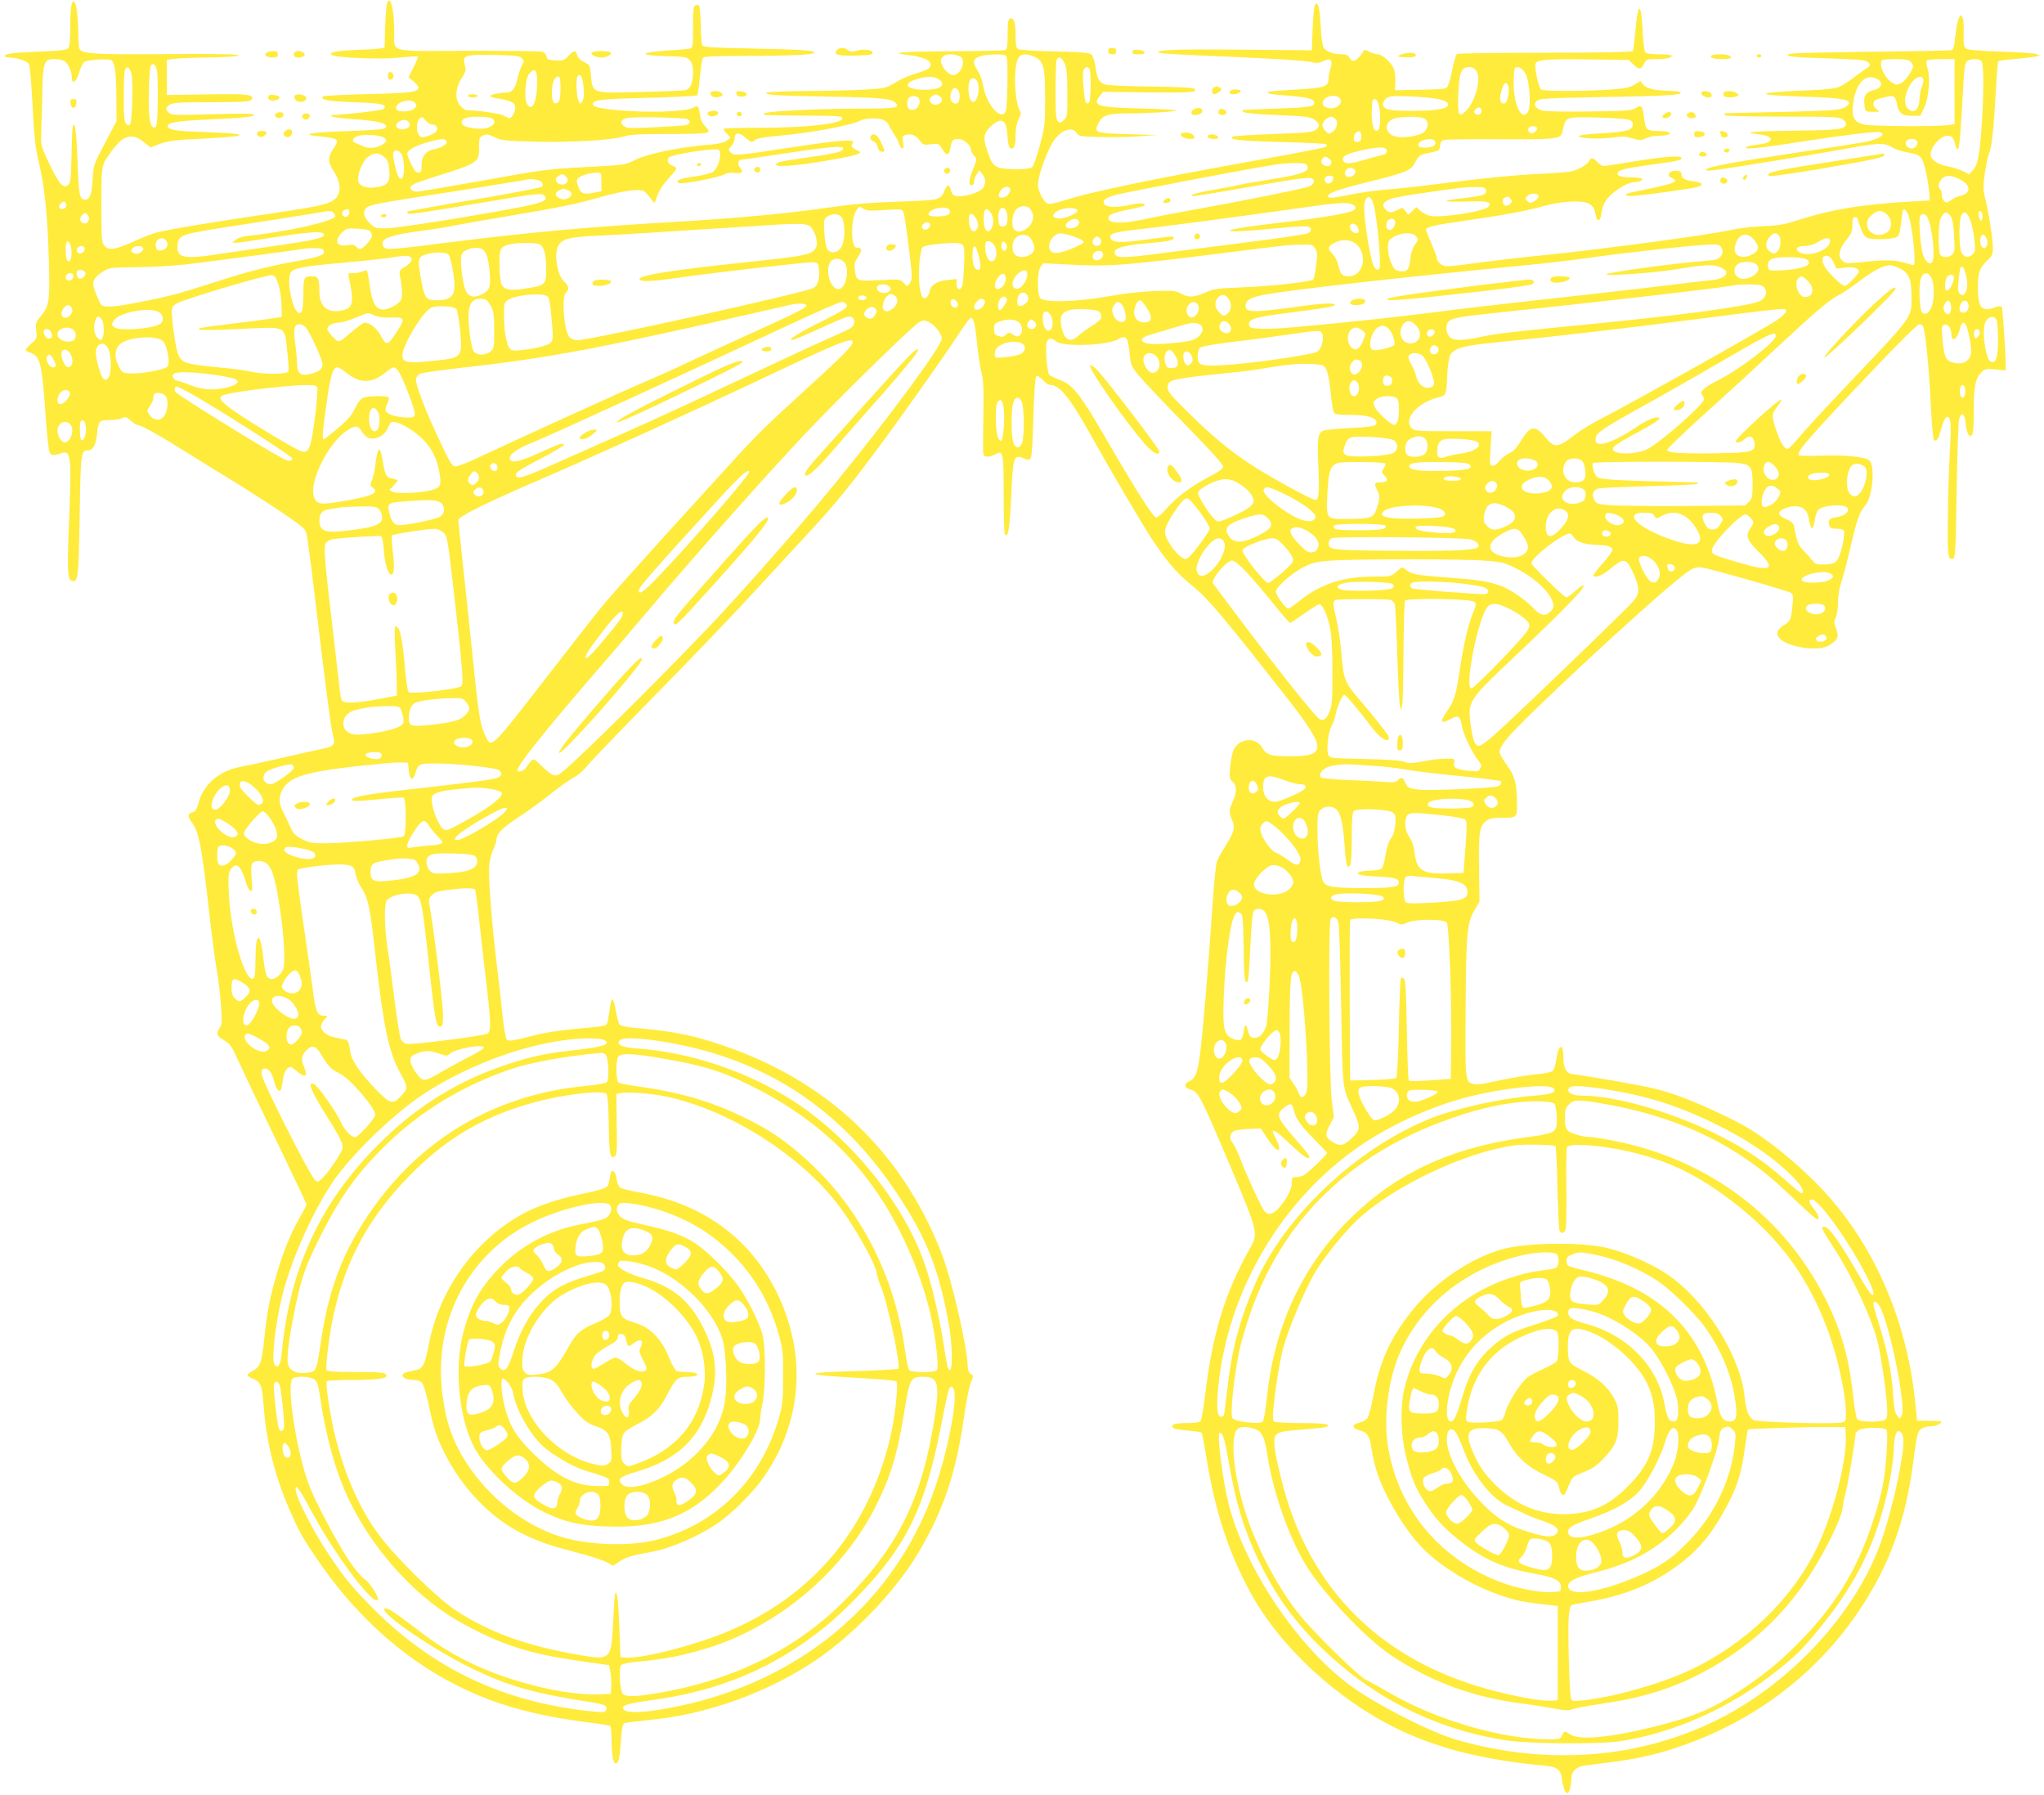 <?xml version="1.0" standalone="no"?>
<!DOCTYPE svg PUBLIC "-//W3C//DTD SVG 20010904//EN"
 "http://www.w3.org/TR/2001/REC-SVG-20010904/DTD/svg10.dtd">
<svg version="1.0" xmlns="http://www.w3.org/2000/svg"
 width="1280pt" height="1124pt" viewBox="0 0 1280 1124"
 preserveAspectRatio="xMidYMid meet">
<g transform="translate(0,1124) scale(0.1,-0.1)"
fill="#ffeb3b" stroke="none">
<path d="M2425 11223 c-5 -10 -10 -78 -13 -150 l-4 -133 -32 -4 c-17 -3 -85
-7 -152 -9 -118 -4 -171 -16 -144 -32 28 -17 303 -28 419 -16 62 6 116 10 118
7 2 -2 -10 -32 -27 -67 l-32 -63 31 -25 c17 -14 31 -31 31 -38 0 -30 -47 -36
-317 -42 -149 -4 -275 -10 -279 -14 -22 -22 25 -31 191 -37 176 -6 215 -14
187 -42 -9 -9 -215 -34 -317 -38 -15 0 -17 -2 -6 -9 7 -5 61 -12 120 -16 176
-11 241 -29 213 -57 -8 -8 -87 -14 -238 -19 -235 -8 -301 -21 -172 -33 121
-12 127 -17 83 -82 -33 -48 -32 -81 4 -135 51 -77 50 -149 -3 -184 -39 -26
-112 -41 -376 -80 -383 -56 -670 -104 -730 -121 -30 -8 -95 -34 -143 -56 -113
-51 -155 -58 -182 -28 -19 21 -20 36 -20 259 0 258 -2 244 67 339 73 98 125
112 202 50 l39 -31 61 23 c51 19 95 24 279 33 299 15 290 31 -23 41 -149 4
-210 14 -210 35 0 24 53 33 238 42 240 11 302 17 302 31 0 7 -82 8 -258 3
-235 -7 -260 -6 -275 9 -22 23 -21 32 5 50 19 13 60 16 248 16 234 0 270 4
270 25 0 24 -41 28 -289 24 l-246 -4 0 110 0 110 45 7 c25 3 113 7 195 8 83 1
170 5 195 9 64 12 -67 15 -520 12 -362 -3 -443 3 -461 31 -5 7 -9 56 -9 108
-1 94 -11 174 -24 188 -17 17 -26 -33 -26 -150 0 -96 -3 -130 -14 -141 -11
-10 -57 -16 -178 -20 -169 -7 -218 -13 -218 -28 0 -5 12 -9 26 -9 47 0 115
-22 125 -41 5 -11 14 -97 19 -192 15 -281 20 -327 46 -435 33 -139 53 -333 60
-602 7 -254 3 -286 -51 -350 -31 -38 -34 -44 -28 -90 5 -47 4 -51 -31 -81 -20
-18 -36 -36 -36 -40 0 -4 13 -12 29 -17 63 -22 74 -67 96 -385 8 -120 20 -227
25 -238 12 -22 24 -23 69 -8 68 24 71 -3 51 -487 -10 -252 -6 -307 23 -312 36
-7 40 32 46 414 6 388 8 404 51 404 30 0 51 35 57 96 8 87 14 94 78 94 30 0
66 5 80 12 22 10 29 8 53 -15 16 -15 34 -27 40 -27 24 0 138 -64 312 -173 96
-61 227 -141 290 -179 63 -38 190 -120 283 -181 148 -100 168 -116 176 -147 5
-19 26 -172 46 -340 73 -613 106 -866 119 -918 18 -65 10 -76 -72 -92 -31 -6
-142 -31 -247 -55 -104 -24 -219 -49 -254 -55 -134 -24 -233 -106 -265 -219
-14 -49 -22 -62 -41 -67 -31 -8 -32 -27 -1 -67 40 -53 60 -153 101 -515 13
-119 29 -246 34 -282 5 -36 16 -110 25 -165 8 -55 18 -144 21 -197 6 -82 5
-102 -9 -123 -24 -37 -20 -51 27 -78 39 -23 48 -37 92 -134 27 -59 133 -283
237 -497 103 -215 188 -393 188 -397 0 -4 -18 -39 -41 -79 -56 -97 -104 -212
-144 -350 -45 -153 -62 -239 -80 -410 -16 -153 -25 -179 -75 -205 -38 -19 -38
-29 -1 -45 55 -23 62 -39 72 -172 17 -226 69 -436 161 -648 57 -131 79 -171
159 -290 240 -360 543 -637 886 -810 240 -122 490 -192 836 -235 64 -8 122
-17 127 -20 6 -3 10 -41 10 -83 0 -100 9 -152 26 -152 18 0 25 32 33 147 4 70
10 98 21 104 8 4 74 12 145 19 360 32 744 168 1050 373 243 163 509 442 650
682 153 261 232 494 280 830 15 105 35 208 45 231 17 39 17 41 -1 52 -12 8
-19 24 -19 45 0 113 -100 548 -164 711 -265 678 -773 1133 -1497 1341 -113 33
-261 57 -431 70 -45 4 -81 12 -88 20 -6 7 -16 45 -23 85 -7 39 -16 72 -22 73
-5 1 -14 -29 -18 -68 -5 -38 -12 -77 -16 -85 -6 -11 -33 -17 -92 -22 -179 -15
-287 -30 -374 -53 -127 -33 -152 -36 -163 -22 -5 7 -15 62 -22 122 -6 61 -24
220 -40 355 -36 304 -54 558 -45 624 3 27 15 69 26 92 10 24 19 52 19 62 0 33
40 72 139 137 53 34 141 98 196 142 55 44 121 91 146 104 27 14 64 46 86 74
22 28 219 232 438 455 219 223 488 504 599 625 111 120 255 277 321 348 186
200 264 295 438 527 170 228 449 622 541 764 31 48 60 86 66 86 17 0 27 -39
39 -165 7 -66 19 -147 28 -180 12 -48 14 -103 11 -275 -2 -118 -3 -223 0 -232
4 -22 33 -23 71 -4 54 29 56 21 56 -248 0 -134 3 -248 8 -252 20 -21 29 28 38
212 13 284 15 290 80 264 23 -10 33 -10 42 -1 8 8 14 91 18 257 5 148 11 250
18 257 7 7 19 0 40 -21 16 -18 37 -32 48 -32 57 0 121 -78 243 -295 141 -252
323 -561 387 -660 96 -147 163 -225 265 -307 92 -73 210 -215 590 -701 246
-315 248 -362 19 -362 -127 0 -149 7 -178 55 -42 72 -154 56 -182 -25 -7 -22
-15 -69 -18 -105 -5 -57 -3 -67 16 -84 27 -24 27 -67 1 -125 -24 -52 -25 -67
-4 -116 20 -48 13 -72 -41 -160 -24 -38 -49 -83 -55 -100 -6 -16 -20 -158 -30
-315 -25 -370 -57 -746 -75 -889 -15 -119 -29 -154 -71 -173 -32 -15 -27 -39
9 -49 52 -14 62 -34 253 -484 170 -403 174 -418 125 -505 -161 -283 -240 -544
-286 -939 -9 -74 -21 -141 -27 -148 -7 -9 -36 -13 -89 -13 -75 0 -103 -10 -82
-31 5 -5 46 -12 92 -16 45 -3 84 -10 87 -14 2 -4 16 -77 30 -161 54 -332 137
-586 274 -838 188 -345 553 -680 939 -863 250 -118 528 -186 904 -222 84 -8
102 -23 110 -95 4 -30 13 -60 21 -69 13 -13 16 -11 26 13 5 15 10 45 10 66 0
46 26 75 73 84 18 3 89 12 159 21 207 25 355 62 547 137 428 167 783 452 1031
826 182 274 283 552 330 910 11 90 25 174 30 187 11 30 39 45 82 45 19 0 43 7
54 15 23 17 19 18 -71 19 l-70 1 -12 120 c-56 543 -282 1035 -634 1382 -173
170 -347 302 -495 376 -201 100 -363 166 -486 197 -91 23 -361 71 -535 96 -36
5 -53 39 -53 108 0 92 -32 77 -45 -22 -4 -29 -13 -59 -21 -66 -8 -8 -46 -17
-91 -21 -72 -6 -186 -26 -323 -56 -31 -7 -68 -9 -83 -6 -52 14 -52 19 -49 456
3 484 8 550 54 629 l33 57 -3 208 c-3 226 2 263 45 297 20 16 41 20 94 20 99
0 99 0 99 84 0 127 -14 180 -65 248 -25 33 -45 71 -45 83 0 14 21 49 48 82
118 140 855 825 1092 1014 67 53 88 62 132 55 62 -10 542 -147 556 -159 11 -8
12 -27 7 -77 -9 -91 -12 -98 -56 -126 -68 -42 -45 -92 57 -124 92 -28 191 -27
234 3 51 34 57 50 38 101 -14 38 -14 47 -2 71 8 16 14 56 14 95 0 42 8 89 21
126 11 32 38 134 59 226 39 168 56 215 91 253 45 50 63 245 26 282 -22 22
-158 36 -304 30 -81 -3 -135 -2 -139 4 -13 22 58 104 494 563 142 149 251 256
262 256 10 0 21 -7 24 -16 14 -37 36 -257 46 -469 6 -127 15 -234 20 -239 14
-14 29 3 40 47 17 66 31 97 45 97 22 0 26 -46 15 -223 -5 -94 -11 -279 -12
-409 -3 -242 1 -268 35 -255 11 4 15 77 20 424 4 230 10 432 15 448 14 51 36
37 42 -27 3 -31 10 -62 17 -69 26 -26 33 4 33 144 0 158 10 208 47 245 23 23
30 24 89 19 l64 -6 0 42 c-1 79 -19 348 -25 357 -3 5 -24 3 -47 -6 -79 -28
-102 0 -102 126 0 94 11 125 63 173 25 23 31 37 31 70 0 57 -26 227 -47 309
-15 60 -15 78 -4 160 7 51 20 109 27 127 17 41 30 162 43 399 5 96 12 176 15
179 3 3 52 10 108 14 57 5 114 12 128 15 l25 6 -25 10 c-14 5 -114 12 -223 15
-136 4 -203 10 -215 19 -14 10 -17 27 -15 96 5 152 -34 147 -51 -7 -9 -84 -12
-96 -30 -100 -12 -2 -235 -6 -496 -9 -261 -3 -487 -8 -502 -12 -61 -14 -8 -22
189 -28 115 -4 227 -9 251 -12 48 -6 67 -31 37 -48 -10 -6 -48 -33 -84 -60
-36 -27 -80 -55 -98 -62 -18 -8 -91 -16 -175 -19 -354 -14 -374 -29 -49 -40
228 -7 291 -16 291 -41 0 -8 -17 -22 -37 -31 -31 -13 -102 -17 -388 -24 -192
-4 -351 -8 -352 -8 -2 -1 -3 -5 -3 -11 0 -6 126 -10 358 -10 307 0 361 -2 380
-16 12 -8 22 -21 22 -29 0 -34 -41 -40 -305 -43 -275 -3 -358 -10 -247 -22
111 -12 107 -55 -6 -66 -34 -4 -65 -11 -69 -17 -9 -15 109 -2 369 39 257 40
445 63 470 56 44 -11 -4 -43 -92 -61 -30 -6 -221 -36 -425 -66 -409 -62 -552
-88 -569 -105 -8 -9 4 -10 49 -5 82 9 634 99 831 135 195 36 235 37 283 8 20
-13 65 -28 100 -33 50 -8 69 -17 83 -35 18 -25 43 -136 50 -220 l3 -45 -120
-7 c-290 -16 -494 -49 -682 -109 -111 -36 -142 -41 -239 -45 -61 -2 -151 -12
-200 -23 -149 -33 -804 -121 -1199 -161 -110 -11 -289 -32 -397 -46 -186 -26
-198 -26 -222 -10 -14 9 -26 24 -26 32 0 9 -16 52 -35 97 -19 44 -35 84 -35
88 0 18 46 29 255 59 244 35 372 59 485 91 106 29 236 37 278 15 20 -10 34
-27 38 -44 12 -55 16 -63 27 -59 7 2 14 24 17 50 4 31 16 59 36 84 39 48 129
103 169 103 16 0 36 4 43 9 20 12 -9 21 -68 21 -57 0 -80 7 -80 25 0 20 48 32
218 55 161 22 182 27 182 41 0 17 -110 9 -292 -21 -100 -16 -188 -30 -195 -30
-8 0 -25 11 -39 25 -30 30 -40 31 -54 5 -11 -21 -54 -46 -104 -62 -17 -5 -119
-13 -226 -18 -116 -5 -323 -25 -513 -49 -175 -23 -371 -45 -435 -49 -64 -5
-167 -20 -229 -33 -88 -18 -115 -21 -124 -12 -19 19 51 45 246 93 237 59 271
72 295 120 24 47 31 52 100 65 51 11 55 13 58 43 3 24 9 32 30 36 15 4 173 5
352 4 353 -1 375 1 385 49 14 68 20 77 55 85 38 9 318 0 359 -12 19 -5 26 -13
26 -31 0 -34 -42 -45 -196 -54 -69 -3 -131 -10 -139 -15 -24 -15 119 -23 201
-12 65 9 87 9 130 -4 48 -14 56 -14 86 0 19 9 53 16 78 16 24 0 50 3 59 6 32
12 3 24 -59 24 -74 0 -79 5 -90 85 -9 73 -16 81 -51 59 -25 -17 -55 -19 -289
-22 -143 -2 -275 0 -294 5 -46 12 -62 37 -38 60 16 16 53 19 400 25 396 6 511
13 502 29 -4 5 -30 9 -58 10 -100 1 -158 14 -177 39 l-17 23 -38 -23 c-30 -19
-58 -24 -154 -31 -159 -11 -413 -11 -430 0 -15 10 -43 137 -35 163 7 25 76 30
346 26 l237 -3 28 -27 c37 -36 49 -35 68 2 14 28 19 30 73 30 64 0 102 8 102
21 0 5 -35 9 -79 9 -51 0 -82 4 -88 13 -6 6 -13 65 -16 130 -10 194 -30 190
-47 -10 -5 -57 -12 -108 -15 -113 -4 -6 -212 -10 -548 -10 -298 0 -547 -4
-553 -8 -6 -4 -20 -49 -30 -101 -10 -52 -25 -101 -32 -108 -13 -12 -48 -14
-289 -17 l-38 -1 3 49 c1 28 -3 65 -8 82 -14 40 -73 94 -103 94 -12 0 -35 7
-51 15 -16 9 -30 14 -31 13 -47 -72 -75 -86 -95 -48 -8 15 -21 20 -49 20 -52
0 -99 18 -113 44 -7 11 -15 74 -18 139 -6 114 -18 154 -36 125 -5 -7 -11 -74
-14 -148 l-5 -135 -440 4 c-416 4 -538 -1 -518 -19 4 -4 139 -13 298 -19 392
-16 628 -30 665 -41 23 -7 40 -5 66 7 47 23 62 8 46 -45 -7 -22 -12 -50 -12
-64 0 -51 -24 -59 -206 -69 -92 -5 -170 -12 -173 -14 -10 -11 10 -15 126 -24
124 -10 163 -21 163 -45 0 -24 -31 -29 -240 -36 -113 -4 -207 -8 -210 -9 -2 0
1 -6 7 -12 7 -7 88 -14 205 -19 197 -8 220 -12 251 -38 24 -21 21 -39 -7 -57
-20 -13 -72 -18 -264 -24 -132 -5 -245 -12 -252 -16 -31 -19 39 -27 300 -34
154 -4 282 -10 286 -14 4 -4 3 -11 -2 -16 -5 -5 -189 -41 -409 -80 -680 -122
-1081 -206 -1231 -256 -43 -14 -87 -24 -99 -21 -28 7 -65 75 -65 121 0 45 42
170 83 248 45 85 127 124 159 75 15 -22 23 -23 154 -26 77 -2 186 0 244 5
l105 8 -183 5 c-207 6 -213 8 -182 71 25 48 58 59 180 59 127 0 312 11 304 19
-3 3 -105 9 -227 12 -267 7 -299 17 -248 80 l19 24 271 -3 c274 -4 323 0 302
21 -8 8 -93 13 -274 15 -159 2 -273 7 -290 14 -35 14 -47 36 -57 111 -5 33
-16 67 -24 75 -11 12 -58 16 -228 20 -117 2 -221 9 -230 14 -15 7 -18 22 -18
84 0 82 -11 117 -35 108 -12 -5 -15 -26 -15 -99 0 -75 -3 -94 -16 -99 -9 -3
-154 -6 -322 -7 -316 -1 -417 -9 -288 -23 114 -12 170 -46 133 -83 -8 -8 -46
-24 -83 -34 -38 -10 -95 -36 -128 -56 -58 -35 -63 -37 -190 -44 -72 -4 -234
-8 -361 -9 -126 -1 -239 -5 -250 -9 -34 -14 48 -20 385 -26 326 -6 391 -12
417 -38 33 -32 6 -37 -215 -37 -276 -1 -592 -16 -606 -30 -12 -12 -13 -12 279
-14 179 -1 210 -3 210 -16 0 -35 -215 -60 -527 -60 -120 0 -218 -3 -218 -7 0
-4 10 -18 23 -31 l22 -24 -23 -18 c-15 -12 -47 -20 -100 -25 -202 -16 -406
-59 -487 -102 -48 -25 -62 -27 -300 -39 -238 -13 -270 -17 -638 -84 -213 -38
-401 -70 -417 -70 -34 0 -52 26 -29 41 20 13 78 33 226 79 82 25 143 50 162
66 29 24 31 31 31 90 0 59 2 65 25 76 22 10 33 8 72 -11 42 -20 66 -23 247
-28 228 -6 487 9 561 32 40 13 95 16 280 16 130 -1 236 3 245 9 12 8 10 14
-13 38 -17 17 -30 44 -33 68 -10 66 -10 67 -46 48 -44 -23 -279 -31 -458 -15
-134 12 -174 23 -167 44 7 22 66 28 354 35 161 4 295 11 299 15 4 4 11 55 17
114 5 60 14 114 19 121 8 9 75 12 272 12 269 0 426 8 426 20 0 14 -79 20 -388
26 -306 7 -313 8 -317 28 -2 12 -6 69 -7 128 -2 58 -6 110 -10 113 -4 4 -14 5
-23 2 -12 -5 -15 -28 -15 -136 0 -115 -2 -130 -17 -135 -10 -2 -67 -8 -126
-11 -200 -13 -207 -32 -14 -37 111 -3 120 -5 138 -27 13 -15 19 -39 19 -71 0
-69 -16 -107 -48 -114 -15 -4 -142 -9 -282 -12 -305 -8 -298 -10 -309 99 -8
75 -5 69 -48 91 -19 9 -35 27 -39 41 -8 33 -20 31 -55 -6 -25 -27 -33 -30 -81
-27 -46 3 -53 6 -56 25 -2 12 -13 25 -25 29 -12 4 -221 6 -464 6 -513 -2 -463
-15 -464 120 -1 137 -23 230 -44 181z m843 -347 c15 -15 15 -18 -1 -49 -9 -17
-21 -54 -27 -82 -13 -59 -34 -85 -69 -85 -43 0 -101 -12 -101 -21 0 -4 17 -11
38 -14 84 -13 112 -25 118 -50 6 -26 -18 -75 -37 -75 -5 0 -21 7 -34 16 -20
13 -147 31 -233 34 -7 0 -24 11 -37 25 -38 37 -35 115 6 175 20 30 28 51 24
65 -4 11 -8 31 -9 45 -2 34 28 40 202 36 117 -3 146 -6 160 -20z m2736 14 c21
-8 26 -16 26 -43 0 -38 -31 -77 -61 -77 -26 0 -66 41 -75 76 -12 46 45 69 110
44z m290 4 c14 -5 16 -28 15 -158 -1 -83 -4 -164 -8 -181 -19 -90 -127 26
-146 158 -4 26 -20 66 -35 89 -33 50 -27 72 23 87 37 11 128 14 151 5z m182
-9 c59 -24 69 -62 69 -260 0 -160 -2 -177 -33 -295 -19 -72 -40 -130 -49 -137
-20 -16 -153 -17 -204 -3 -40 11 -52 30 -83 126 -20 63 -14 92 27 131 64 60
97 48 104 -38 6 -78 12 -99 27 -99 19 0 26 23 26 89 0 35 7 70 18 93 17 31 17
39 5 62 -20 38 -32 160 -24 245 9 99 37 120 117 86z m191 -42 c13 -29 17 -72
17 -185 1 -139 0 -149 -21 -169 -18 -19 -24 -20 -37 -9 -13 10 -16 42 -16 190
0 98 3 185 6 194 11 28 34 17 51 -21z m-6265 16 c23 -12 48 -66 48 -104 0 -47
28 -28 45 29 9 30 23 60 31 67 18 15 154 24 173 11 20 -14 30 -89 30 -243 l1
-137 -36 -68 c-113 -213 -108 -200 -114 -299 -5 -91 -17 -125 -46 -125 -35 0
-41 25 -48 230 -7 191 -16 266 -30 230 -3 -8 -6 -90 -8 -182 -3 -139 -6 -170
-19 -184 -30 -29 -57 -1 -117 124 -46 95 -56 125 -55 162 1 25 4 136 7 247 4
237 9 253 77 253 22 0 49 -5 61 -11z m11562 -5 c9 -8 16 -21 16 -27 -1 -25
-46 -92 -73 -107 -24 -13 -30 -13 -54 0 -51 29 -92 118 -66 143 3 4 41 7 84 7
57 0 82 -4 93 -16z m276 -188 l0 -203 -46 -7 c-71 -9 -474 -7 -519 4 -62 14
-79 42 -72 118 12 119 63 191 126 177 67 -15 68 -64 2 -80 -50 -12 -64 -38
-54 -101 5 -33 7 -34 52 -34 44 0 45 0 23 16 -15 10 -22 24 -20 37 2 18 15 25
62 36 55 13 60 13 73 -4 7 -11 13 -29 13 -41 0 -12 8 -32 19 -45 15 -19 28
-23 72 -24 l54 0 24 49 c29 59 41 191 21 250 -6 19 -9 40 -5 46 3 5 44 10 91
10 l84 0 0 -204z m168 192 c15 -15 16 -189 2 -400 -13 -193 -25 -254 -56 -285
l-24 -24 -38 20 c-21 10 -64 24 -97 30 -62 12 -105 41 -105 73 0 49 62 118
105 118 28 0 41 -15 50 -58 5 -23 10 -31 17 -24 9 9 17 107 34 425 4 75 10
112 21 122 17 18 74 20 91 3z m-11426 -56 c5 -17 7 -105 6 -194 -3 -144 -5
-163 -20 -166 -29 -6 -40 67 -36 228 2 80 7 151 12 158 12 20 29 9 38 -26z
m-159 -23 c12 -46 5 -305 -9 -319 -8 -8 -15 -6 -25 6 -11 13 -14 53 -14 168 0
83 3 159 8 169 10 27 30 16 40 -24z m6001 25 c9 -24 7 -187 -3 -203 -5 -7 -13
-11 -19 -7 -12 7 -27 176 -17 205 8 25 30 28 39 5z m2422 -9 c32 -50 -8 -196
-70 -254 -42 -39 -49 -21 -44 110 6 136 19 169 68 169 21 0 35 -8 46 -25z
m309 -20 c26 -54 34 -211 11 -240 -38 -51 -87 49 -87 181 0 46 3 89 6 94 14
23 50 5 70 -35z m-6191 -55 c-1 -120 -34 -186 -65 -129 -18 35 -8 163 16 188
36 41 50 24 49 -59z m280 33 c15 -54 17 -129 2 -148 -14 -20 -15 -19 -25 8
-12 31 -15 140 -4 150 11 12 21 8 27 -10z m-134 -67 c0 -54 -4 -77 -15 -86
-25 -21 -40 4 -39 63 0 57 17 97 39 97 12 0 15 -16 15 -74z m2368 58 c52 -36
11 -67 -89 -66 -113 0 -142 38 -50 66 61 19 112 19 139 0z m6166 1 c3 -8 -1
-30 -9 -49 -8 -20 -15 -55 -15 -79 0 -54 -27 -85 -58 -68 -37 20 -42 73 -13
137 27 60 81 94 95 59z m-5924 -14 c21 -41 1 -135 -28 -129 -27 5 -38 101 -15
141 8 14 32 7 43 -12z m3325 -31 c10 -31 -5 -101 -22 -107 -21 -8 -34 17 -27
52 15 72 36 96 49 55z m-3447 -22 c17 -17 15 -77 -3 -84 -35 -14 -57 35 -35
77 12 22 21 24 38 7z m-117 -38 c25 -14 24 -36 -1 -50 -41 -22 -82 26 -42 49
21 13 20 13 43 1z m-123 -24 c7 -33 -19 -67 -47 -64 -20 2 -27 9 -29 31 -2 16
2 35 9 43 17 21 63 14 67 -10z m2632 9 c26 -32 -24 -74 -75 -61 -34 9 -42 32
-20 56 22 24 77 27 95 5z m625 -7 c32 -8 51 -19 53 -30 5 -28 -68 -42 -223
-42 -148 -1 -185 8 -185 44 0 10 10 26 23 35 19 14 41 16 152 11 72 -3 152
-11 180 -18z m-384 -25 c16 -42 16 -150 1 -165 -25 -24 -42 18 -42 102 0 42 3
80 7 83 13 13 24 7 34 -20z m-6031 2 c10 -12 10 -18 0 -30 -24 -29 -120 -31
-120 -3 0 41 92 66 120 33z m6678 -48 c4 -21 -25 -34 -40 -19 -8 8 -8 16 2 27
16 19 34 15 38 -8z m-6570 -87 c27 0 39 -25 22 -45 -7 -8 -30 -20 -52 -27 -36
-11 -42 -10 -54 7 -19 26 -18 80 3 101 16 15 18 15 38 -10 11 -14 31 -26 43
-26z m376 37 c24 -18 11 -44 -30 -57 -34 -12 -114 -5 -146 12 -25 12 -22 37 5
48 34 14 151 12 171 -3z m1219 -2 c26 -11 20 -33 -10 -39 -35 -6 -331 -21
-358 -17 -11 1 -26 9 -34 16 -23 23 -6 43 41 48 60 7 339 0 361 -8z m4060 0
c20 -19 9 -63 -20 -82 -19 -13 -24 -12 -42 6 -26 26 -26 46 -1 71 24 24 43 25
63 5z m551 5 c36 -13 36 -61 0 -89 -29 -22 -116 -37 -169 -27 -70 13 -83 85
-22 111 37 16 154 19 191 5z m-3380 -12 c14 -6 28 -19 31 -29 3 -10 18 -35 32
-56 14 -21 29 -49 33 -62 3 -14 12 -27 19 -29 10 -3 12 5 6 36 -6 35 -4 41 15
47 33 11 67 -2 90 -35 19 -27 24 -29 70 -23 48 6 49 5 71 -31 26 -44 42 -42
50 5 7 49 16 59 50 59 33 0 79 -38 79 -66 0 -10 9 -27 20 -39 19 -21 19 -21
-5 -80 -28 -69 -32 -105 -10 -105 9 0 15 9 15 23 0 12 7 33 17 46 l16 24 19
-23 c22 -27 23 -58 3 -88 -19 -26 -109 -55 -157 -50 -27 2 -35 9 -43 36 -12
41 -22 41 -40 -1 -24 -58 -29 -60 -248 -68 -244 -9 -313 -15 -482 -39 -265
-38 -574 -67 -970 -90 -520 -30 -906 -65 -1382 -125 -400 -51 -418 -52 -432
-28 -26 47 34 71 239 98 69 9 157 23 195 31 39 8 189 35 335 59 334 56 434 76
590 121 69 20 157 39 196 42 77 5 77 5 124 -58 18 -24 19 -24 25 -5 17 51 38
89 73 128 68 76 68 75 38 87 -32 12 -43 35 -27 54 16 19 277 60 309 49 28 -11
3 -115 -33 -139 -14 -9 -65 -22 -115 -29 -92 -12 -129 -28 -97 -41 23 -8 242
33 280 53 19 10 44 13 69 10 44 -6 57 7 33 33 -18 20 -14 50 5 50 6 0 86 11
178 25 376 57 462 66 462 45 0 -19 -41 -30 -211 -54 -182 -26 -209 -32 -209
-47 0 -20 180 -2 405 41 120 23 142 34 103 49 -34 13 -43 28 -28 46 22 26 -83
18 -397 -30 -329 -50 -345 -52 -368 -29 -15 15 -15 18 4 38 12 12 21 34 21 48
0 39 27 43 66 8 40 -34 42 -35 63 -16 11 10 59 18 139 25 205 18 466 66 521
96 32 17 111 19 145 3z m-2974 -13 c18 -21 -4 -45 -42 -45 -36 0 -49 27 -23
46 25 18 50 18 65 -1z m7065 -34 c8 -14 -23 -41 -40 -35 -16 6 -20 26 -8 37 9
10 41 8 48 -2z m-1100 -57 c0 -22 -5 -30 -22 -32 -22 -3 -28 6 -23 38 2 17 21
31 35 27 6 -2 10 -17 10 -33z m-6115 -10 c13 -14 13 -17 -7 -33 -33 -27 -87
-35 -126 -18 -17 8 -40 17 -49 21 -29 9 -21 35 15 45 44 14 148 5 167 -15z
m386 -16 c11 -17 -29 -44 -75 -52 -53 -8 -81 -44 -81 -102 0 -38 -3 -44 -20
-44 -15 0 -28 14 -45 53 -14 28 -25 57 -25 63 0 22 42 48 117 70 89 26 119 29
129 12z m6191 -4 c9 -24 -12 -37 -59 -38 -31 -1 -43 3 -46 15 -6 32 93 54 105
23z m3019 1 c8 -19 -13 -45 -36 -45 -23 0 -42 24 -34 44 8 21 62 22 70 1z
m-3321 -60 c0 -15 -9 -22 -40 -28 -22 -5 -75 -20 -119 -33 -81 -24 -116 -21
-116 11 0 20 30 34 123 55 105 24 152 22 152 -5z m-6168 -25 c7 -14 13 -51 13
-82 0 -55 -12 -80 -31 -61 -14 14 -43 138 -36 157 9 24 39 16 54 -14z m-111
-13 c23 -20 28 -34 32 -83 5 -74 -8 -93 -73 -105 -63 -12 -113 3 -121 36 -9
37 23 121 57 150 38 31 70 32 105 2z m5919 -11 c22 -16 14 -46 -13 -46 -29 0
-48 26 -32 45 15 18 21 19 45 1z m-151 -32 c9 -3 16 -14 16 -24 0 -28 -65 -48
-243 -75 -88 -14 -177 -29 -196 -35 -20 -5 -90 -18 -155 -29 -66 -11 -124 -25
-130 -31 -14 -14 1 -12 359 50 334 58 375 63 395 50 21 -13 2 -42 -36 -52 -59
-17 -471 -99 -687 -137 -122 -22 -265 -49 -317 -61 -165 -37 -263 -29 -234 18
8 11 44 24 112 38 56 11 105 23 108 27 17 16 -32 18 -100 2 -81 -17 -144 -13
-153 12 -9 23 17 39 92 57 78 18 750 147 860 165 39 6 93 15 120 20 61 11 167
13 189 5z m306 -34 c20 -13 2 -44 -29 -48 -26 -4 -38 22 -21 43 14 17 29 19
50 5z m-4714 -78 l1 -59 -51 -10 c-62 -13 -81 -5 -96 43 -10 29 -10 39 1 49
17 16 73 33 114 34 30 1 30 1 31 -57z m-222 33 c29 -29 -7 -65 -45 -45 -24 13
-25 36 -1 49 23 14 28 13 46 -4z m4804 -17 c-3 -25 -36 -37 -48 -17 -13 20 0
39 27 39 20 0 24 -4 21 -22z m3919 2 c75 -34 81 -90 10 -106 -17 -3 -44 -16
-59 -27 -22 -17 -30 -18 -43 -7 -8 7 -15 25 -15 41 0 15 -4 31 -10 34 -16 10
-11 44 10 65 25 25 53 25 107 0z m-8873 -22 c7 -12 7 -21 1 -27 -6 -6 -197
-42 -424 -81 -228 -38 -417 -72 -419 -75 -3 -3 -2 -8 2 -12 7 -7 97 6 481 71
336 57 360 59 376 39 32 -37 -26 -52 -538 -138 -216 -36 -422 -65 -459 -65
-62 0 -68 2 -100 34 -41 41 -45 79 -11 101 24 15 110 31 657 115 179 28 330
53 335 55 25 10 89 -1 99 -17z m2931 -38 c9 -15 -12 -48 -36 -55 -32 -11 -45
9 -25 39 17 26 50 35 61 16z m2979 -7 c12 -29 -16 -40 -129 -52 -157 -18 -156
-27 1 -23 141 5 170 -2 145 -32 -26 -31 -310 -74 -370 -56 -19 5 -45 19 -58
32 l-23 21 -26 -24 -25 -24 -18 24 c-17 22 -19 23 -49 7 -41 -21 -55 -20 -78
5 -24 26 -11 48 40 65 21 8 117 25 214 38 237 34 228 33 303 35 54 1 68 -2 73
-16z m-5750 -3 c33 -12 33 -37 1 -52 -19 -8 -31 -8 -50 0 -40 19 -31 43 22 61
1 1 13 -3 27 -9z m6081 -40 c0 -8 -12 -21 -27 -30 -25 -13 -29 -13 -43 1 -15
15 -15 18 1 33 20 20 69 18 69 -4z m-1027 -78 c19 -100 37 -296 33 -359 -2
-32 -26 -29 -40 5 -28 70 -68 344 -56 391 16 63 48 44 63 -37z m852 62 c11
-12 10 -18 -3 -31 -8 -9 -23 -13 -31 -10 -19 8 -21 43 -3 50 20 9 24 8 37 -9z
m-9045 -40 c0 -12 -8 -20 -22 -22 -25 -4 -31 16 -11 36 17 17 33 10 33 -14z
m8061 2 c17 -13 17 -16 4 -30 -19 -19 -180 -47 -470 -81 -241 -28 -345 -47
-295 -53 16 -2 88 2 160 8 71 6 166 15 210 19 44 4 90 5 103 3 28 -5 29 -28 1
-43 -12 -6 -193 -33 -403 -59 -209 -27 -452 -58 -539 -69 -222 -29 -267 -28
-267 9 0 29 63 45 226 59 116 10 144 17 144 33 0 11 -5 11 -209 -17 -122 -16
-176 -13 -186 13 -11 29 19 39 175 56 157 17 647 82 1020 135 237 34 298 37
326 17z m-2936 -31 c109 7 110 6 119 -17 9 -23 51 -353 51 -399 0 -14 -6 -34
-14 -45 -14 -19 -15 -19 -37 5 -22 23 -24 24 -149 17 -145 -8 -149 -6 -157 67
-4 34 0 49 22 81 26 39 23 55 -12 56 -34 0 -36 174 -3 228 20 32 21 32 45 16
22 -14 42 -15 135 -9z m914 3 c25 -35 20 -76 -13 -109 -31 -30 -68 -38 -89
-17 -21 21 -15 99 10 125 28 30 72 30 92 1z m-507 -4 c10 -26 -15 -39 -75 -39
-44 0 -57 3 -57 15 0 35 119 57 132 24z m353 -3 c12 -24 13 -71 1 -89 -5 -8
-17 -12 -27 -10 -15 2 -20 13 -22 46 -5 61 25 94 48 53z m448 2 c5 -18 -84
-55 -122 -51 -42 4 -40 29 4 51 39 19 111 19 118 0z m-4560 -15 c-2 -13 -11
-24 -21 -26 -22 -4 -35 27 -16 39 25 16 41 10 37 -13z m4016 0 c20 -28 21 -78
2 -103 -23 -32 -46 -3 -46 60 0 70 15 84 44 43z m5741 -1 c26 -40 59 -327 38
-327 -5 0 -30 7 -57 15 -59 18 -130 19 -266 4 -92 -10 -103 -9 -121 7 -34 30
-24 75 33 144 22 27 28 45 28 82 0 36 4 48 15 48 8 0 15 -1 15 -2 0 -2 9 -28
19 -58 12 -36 26 -59 42 -68 30 -16 171 -11 192 7 9 7 18 41 22 84 10 96 14
103 40 64z m-9857 1 c7 -7 12 -15 12 -20 0 -31 -293 -98 -542 -124 -35 -3 -67
-13 -80 -24 l-23 -19 22 -1 c12 0 105 13 205 29 213 34 317 44 337 32 40 -25
-34 -44 -329 -85 -102 -15 -243 -35 -315 -46 -227 -35 -270 -26 -263 56 5 65
17 68 383 124 182 28 380 59 440 69 136 24 138 24 153 9z m9726 -9 c35 -27 37
-90 4 -113 -84 -59 -175 43 -97 108 37 31 58 33 93 5z m601 -12 c0 -39 -19
-38 -23 2 -3 24 0 32 10 29 7 -3 13 -17 13 -31z m-11860 -26 c-5 -15 -13 -21
-28 -19 -28 4 -33 31 -11 53 15 14 19 15 31 2 10 -9 13 -23 8 -36z m11661 24
c11 -16 18 -57 21 -123 5 -84 3 -100 -11 -115 -20 -20 -57 -22 -74 -5 -15 15
-16 186 -1 225 18 48 41 55 65 18z m126 -33 c9 -29 20 -83 23 -120 6 -59 5
-69 -13 -85 -26 -24 -53 -19 -69 13 -15 30 -17 187 -3 225 16 42 42 28 62 -33z
m-7082 38 c38 -20 37 -173 -1 -211 -26 -26 -65 -24 -80 3 -6 11 -14 58 -17
103 -4 78 -3 83 19 99 27 18 52 20 79 6z m856 -25 c11 -26 12 -41 4 -55 -25
-47 -58 0 -52 73 3 30 32 19 48 -18z m5952 18 c32 -60 53 -250 32 -283 -14
-23 -42 -1 -58 45 -15 44 -28 215 -19 239 8 21 34 20 45 -1z m-5311 -29 c8
-20 -21 -44 -53 -44 -34 0 -41 21 -14 42 28 22 59 23 67 2z m1979 2 c7 -19
-13 -56 -31 -56 -20 0 -28 17 -21 46 7 27 43 34 52 10z m-2911 -25 c0 -22 -32
-38 -46 -24 -9 9 -9 16 1 28 15 19 45 16 45 -4z m-760 -3 c33 -15 63 -105 45
-137 -24 -46 -58 -53 -465 -96 -449 -47 -655 -81 -640 -105 9 -15 80 -12 227
9 226 33 828 102 861 99 29 -3 32 -6 35 -43 6 -65 -6 -103 -36 -119 -62 -31
-1395 -326 -1476 -326 -19 0 -40 8 -49 18 -36 39 -52 257 -22 282 22 19 18 39
-14 69 -37 35 -60 149 -41 207 19 56 63 70 245 78 134 6 297 16 980 60 266 18
319 18 350 4z m3435 -7 c15 -29 12 -41 -10 -41 -21 0 -45 34 -35 50 10 16 34
11 45 -9z m-6180 -31 c16 -24 12 -37 -21 -75 -34 -38 -50 -43 -69 -19 -10 11
-23 14 -52 9 -70 -12 -88 26 -38 77 29 29 34 30 101 26 47 -2 73 -8 79 -18z
m4386 -25 c27 -8 58 -21 69 -28 18 -14 17 -16 -21 -34 -74 -38 -141 -55 -163
-43 -30 15 -28 64 4 95 28 29 43 30 111 10z m2158 -1 c21 -20 20 -26 -4 -57
-12 -15 -23 -49 -27 -79 -9 -77 -17 -90 -61 -86 -31 3 -40 9 -55 40 -25 51
-34 133 -16 154 34 41 134 58 163 28z m2274 4 c19 -19 15 -82 -8 -103 -18 -17
-21 -17 -45 -1 -32 21 -33 61 -3 93 24 26 38 29 56 11z m-4703 -4 c23 -9 48
-62 41 -88 -10 -41 -90 -61 -120 -30 -23 22 -20 80 4 104 20 20 45 25 75 14z
m4549 -25 c32 -38 33 -64 2 -84 -66 -44 -134 -22 -122 39 16 80 73 102 120 45z
m1457 7 c15 -32 -5 -73 -27 -55 -8 6 -14 24 -14 39 0 45 24 55 41 16z m-5552
0 c15 -18 3 -46 -20 -46 -25 0 -35 26 -19 45 15 19 24 19 39 1z m-5845 -18
c15 -24 -3 -52 -36 -56 -19 -2 -27 2 -31 19 -13 50 40 79 67 37z m10416 2 c0
-57 -141 -106 -195 -67 -27 20 -10 37 38 37 27 0 56 9 82 25 49 30 75 32 75 5z
m-2964 -21 c72 -68 40 -199 -49 -199 -41 0 -53 12 -66 69 -5 24 -21 55 -35 70
-35 36 -33 47 12 71 46 25 104 21 138 -11z m-8048 -59 c-2 -32 -7 -45 -18 -45
-11 0 -16 13 -18 49 -2 27 0 56 3 65 12 31 36 -19 33 -69z m5776 58 c21 -29
20 -82 0 -99 -25 -21 -54 21 -54 77 0 37 3 44 19 44 11 0 27 -10 35 -22z m80
-21 c-3 -9 -10 -17 -15 -17 -14 0 -22 27 -15 47 6 15 8 15 22 2 8 -9 12 -23 8
-32z m-2924 23 c27 -14 40 -64 40 -151 0 -106 0 -106 -152 -129 -74 -11 -110
-3 -127 28 -6 11 -12 63 -13 115 -3 108 4 123 63 137 49 12 167 12 189 0z
m2650 -5 c9 -11 11 -45 7 -128 -2 -61 -8 -120 -12 -129 -12 -30 -35 -21 -35
13 l0 32 -57 -6 c-66 -7 -107 -33 -111 -70 -2 -14 -10 -31 -19 -38 -24 -21
-40 11 -47 94 -7 76 6 203 23 220 11 11 103 23 187 26 35 1 56 -4 64 -14z
m2206 -20 c14 -22 15 -36 6 -106 -5 -45 -14 -85 -19 -89 -15 -15 -263 -42
-443 -49 -149 -6 -182 -10 -223 -29 -77 -34 -108 -37 -158 -12 -40 21 -52 22
-179 17 -79 -3 -198 -17 -285 -33 -196 -35 -398 -40 -421 -10 -21 29 -19 164
2 195 l17 23 151 -8 c260 -14 345 -8 971 71 437 55 406 51 492 53 67 2 74 0
89 -23z m2546 0 c9 -19 8 -29 -5 -48 -14 -21 -26 -25 -104 -31 -185 -14 -602
-71 -613 -83 -13 -14 310 9 443 32 160 27 221 31 264 14 77 -29 48 -74 -54
-84 -38 -3 -214 -24 -393 -46 -179 -21 -494 -57 -700 -79 -206 -23 -496 -56
-645 -76 -243 -31 -532 -62 -885 -94 -69 -6 -156 -10 -195 -8 -64 3 -70 5 -73
26 -5 33 37 47 228 71 242 31 310 43 310 52 0 14 -74 11 -225 -10 -284 -39
-335 -39 -335 3 0 35 28 53 110 69 148 30 865 111 1650 187 118 11 295 32 392
46 232 33 676 82 756 83 57 1 63 -1 74 -24z m-10252 -4 c0 -22 -29 -36 -43
-22 -15 15 0 41 23 41 13 0 20 -7 20 -19z m366 7 c4 -6 -1 -17 -11 -25 -22
-15 -34 -16 -54 -4 -12 8 -12 12 -2 25 16 19 57 21 67 4z m5233 -50 c15 -63
14 -88 -4 -88 -22 0 -35 33 -35 88 0 80 19 80 39 0z m-4101 30 c5 -25 -25 -36
-175 -64 -187 -34 -305 -65 -518 -134 -208 -67 -289 -89 -473 -124 -146 -29
-215 -33 -229 -13 -5 6 -20 38 -33 70 -28 70 -21 93 41 134 42 28 45 28 213
30 94 1 232 9 306 17 129 15 697 90 750 99 14 3 45 4 70 3 33 -1 46 -5 48 -18z
m992 12 c25 -13 40 -61 47 -151 7 -88 -2 -109 -53 -134 -48 -22 -82 -13 -99
28 -20 49 -36 192 -25 222 13 35 91 56 130 35z m3886 -25 c8 -20 -13 -45 -38
-45 -24 0 -34 26 -18 45 16 19 49 19 56 0z m-4096 -10 c6 -8 19 -55 27 -105
24 -144 4 -180 -104 -180 -67 0 -76 13 -99 147 -20 114 -17 126 40 142 50 15
122 13 136 -4z m-241 -14 c20 -13 6 -38 -35 -63 -32 -19 -35 -24 -30 -52 15
-75 18 -134 7 -154 -15 -29 -85 -64 -118 -60 -42 5 -63 45 -77 147 -7 50 -15
94 -19 97 -3 3 -14 1 -25 -5 -12 -6 -37 -11 -57 -11 -36 0 -37 -1 -30 -27 4
-16 11 -55 16 -88 11 -77 -2 -106 -54 -118 -92 -22 -147 21 -147 118 0 77 -8
95 -40 95 -58 0 -60 -4 -60 -109 0 -53 -5 -103 -10 -111 -17 -27 -44 3 -62 71
-23 87 -23 161 0 182 23 20 99 33 322 52 102 9 226 22 275 29 114 17 127 18
144 7z m8914 -35 l18 -38 55 7 c53 6 84 -3 84 -26 0 -15 -72 -89 -87 -89 -20
0 -106 83 -128 123 -22 41 -14 70 17 65 15 -2 29 -16 41 -42z m-178 24 c17 -7
25 -16 23 -28 -4 -22 -79 -41 -178 -45 -72 -2 -75 -1 -78 21 -7 47 22 62 119
62 48 0 100 -5 114 -10z m-6019 -21 c38 -42 12 -169 -35 -169 -60 0 -91 149
-38 182 22 14 54 8 73 -13z m5705 -9 c45 -25 14 -78 -55 -94 -58 -14 -98 43
-59 86 18 20 82 25 114 8z m905 -30 c58 -29 74 -66 74 -176 0 -139 24 -106
-439 -594 -113 -118 -231 -248 -264 -287 -33 -40 -65 -73 -72 -73 -21 0 -42
33 -69 108 -33 93 -33 111 4 157 17 21 28 40 25 43 -10 10 -285 -240 -285
-260 0 -16 34 -8 57 14 30 28 57 15 61 -30 5 -50 -17 -56 -241 -60 -215 -4
-307 2 -307 22 0 7 107 109 237 227 131 117 332 302 448 411 237 221 330 300
389 330 23 11 82 51 132 89 86 65 146 97 188 98 11 1 39 -8 62 -19z m412 -29
c16 -52 15 -103 -2 -126 -12 -17 -16 -18 -31 -5 -15 12 -16 25 -10 84 4 39 9
74 11 78 11 17 21 6 32 -31z m-11774 4 c7 -19 -20 -46 -39 -39 -8 4 -15 17
-15 30 0 19 5 24 24 24 13 0 26 -7 30 -15z m5899 -18 c-3 -40 -41 -89 -67 -85
-35 5 -33 52 3 89 38 37 67 35 64 -4z m-5973 -6 c0 -22 -29 -36 -43 -22 -15
15 0 41 23 41 13 0 20 -7 20 -19z m5838 -10 c5 -30 -24 -71 -48 -71 -27 0 -26
39 1 74 24 31 43 30 47 -3z m5797 -1 c20 -38 20 -142 -1 -185 -17 -37 -34 -47
-55 -34 -19 11 -26 178 -9 219 16 39 45 39 65 0z m-10352 -40 c10 -30 19 -89
20 -130 l2 -74 -90 -14 c-49 -7 -146 -20 -215 -28 -205 -25 -226 -28 -212 -37
7 -5 118 -3 246 3 306 15 287 24 304 -133 8 -65 11 -124 8 -132 -7 -20 -157
-20 -241 -1 -33 8 -118 19 -190 25 -71 7 -151 16 -176 22 -77 17 -88 37 -110
193 -13 91 -16 143 -10 159 8 20 28 31 104 56 187 63 493 150 517 148 21 -2
28 -11 43 -57z m10491 51 c10 -15 -20 -86 -37 -89 -13 -3 -17 4 -17 28 0 17 5
40 10 51 11 20 35 25 44 10z m-913 -30 c45 -45 35 -101 -17 -101 -43 0 -73 87
-42 118 18 18 26 15 59 -17z m-5750 -37 c11 -14 10 -18 -6 -30 -30 -22 -83 0
-72 30 8 21 61 21 78 0z m5473 0 c30 -29 14 -75 -31 -92 -88 -33 -517 -90
-1113 -147 -399 -39 -538 -55 -615 -72 -119 -26 -177 -28 -203 -6 -26 21 -33
73 -12 98 19 23 67 32 285 55 680 71 1482 164 1510 175 6 2 45 4 87 4 57 1 81
-3 92 -15z m-4616 -46 c19 -19 14 -46 -13 -64 -28 -18 -45 -12 -45 17 0 47 32
73 58 47z m-2996 -16 c6 -6 15 -53 19 -104 15 -158 15 -169 -8 -188 -30 -24
-215 -55 -241 -41 -26 14 -44 95 -46 209 -1 79 1 86 24 103 45 34 224 49 252
21z m2169 8 c27 -15 24 -55 -7 -79 -30 -24 -45 -26 -61 -10 -14 14 1 70 24 87
20 15 20 15 44 2z m2099 -31 c16 -29 8 -70 -17 -86 -20 -14 -24 -13 -48 11
-30 30 -32 69 -5 96 23 23 51 15 70 -21z m-2275 21 c8 -13 -20 -24 -41 -16
-20 8 -9 26 16 26 10 0 22 -5 25 -10z m882 -19 c-30 -66 -57 -83 -57 -34 0 35
28 67 46 52 8 -6 12 -14 11 -18z m-3261 1 c6 -4 20 -23 30 -42 15 -28 19 -56
19 -148 0 -107 -1 -115 -24 -133 -33 -27 -87 -25 -106 4 -9 14 -20 69 -26 130
-15 148 3 196 71 197 14 0 30 -4 36 -8z m2948 -15 c8 -12 7 -20 -2 -29 -16
-16 -47 13 -38 37 7 19 25 16 40 -8z m173 8 c7 -20 -24 -55 -49 -55 -23 0 -24
27 -1 52 20 22 42 23 50 3z m1014 -42 c38 -60 35 -87 -8 -91 -46 -5 -77 29
-70 75 6 36 23 63 38 63 5 0 23 -21 40 -47z m5037 11 c3 -41 -11 -62 -32 -45
-19 16 -20 34 -5 62 14 28 33 19 37 -17z m110 5 c3 -29 -20 -54 -43 -45 -18 6
-19 29 -4 57 14 27 43 20 47 -12z m-7029 8 c16 -20 -5 -35 -164 -115 -137 -68
-204 -111 -176 -112 7 0 82 31 165 69 183 82 184 83 207 76 27 -9 24 -51 -3
-69 -13 -8 -79 -39 -148 -69 -69 -30 -327 -150 -575 -267 -247 -117 -560 -261
-695 -320 -135 -60 -331 -147 -437 -194 -198 -89 -243 -101 -243 -67 0 14 37
38 152 97 84 44 151 84 150 89 -5 15 -27 8 -147 -47 -127 -58 -181 -70 -192
-43 -10 28 43 66 155 110 89 35 982 445 1542 707 237 111 366 167 386 168 6 0
17 -6 23 -13z m1718 5 c15 -10 33 -56 33 -87 0 -50 -60 -38 -79 16 -9 26 -8
37 4 56 17 25 23 27 42 15z m483 -8 c16 -18 4 -61 -22 -77 -37 -24 -66 44 -32
77 20 20 38 20 54 0z m-2450 -7 c0 -15 -82 -55 -425 -210 -115 -52 -268 -123
-340 -157 -71 -34 -182 -83 -245 -110 -116 -48 -823 -370 -1043 -474 -65 -31
-130 -56 -143 -56 -21 0 -32 16 -83 123 -106 221 -175 399 -165 429 3 10 14
23 24 28 10 6 121 21 247 36 581 64 891 124 2078 397 45 10 95 7 95 -6z
m-4601 -15 c7 -14 6 -25 -5 -40 -32 -46 -80 -12 -49 34 19 29 41 31 54 6z
m2408 -6 c7 -6 17 -64 24 -133 16 -176 17 -174 -185 -194 -142 -15 -176 -8
-176 35 0 64 129 278 181 300 35 15 138 10 156 -8z m2631 -12 c2 -11 -6 -28
-17 -38 -15 -14 -23 -15 -40 -6 -25 13 -26 27 -4 52 22 24 57 20 61 -8z m1388
-1 c16 -6 25 -29 18 -48 -3 -8 -29 -29 -57 -46 -29 -17 -66 -45 -84 -61 -54
-52 -96 -23 -109 76 -7 54 11 77 67 87 42 7 138 3 165 -8z m4309 -3 c0 -8 -27
-33 -60 -56 -69 -48 -940 -536 -1096 -614 -57 -29 -131 -74 -164 -100 -111
-86 -131 -88 -190 -15 -63 76 -92 71 -151 -26 -25 -42 -47 -65 -69 -75 -18 -7
-46 -29 -64 -49 -21 -25 -37 -35 -48 -31 -14 6 -15 20 -9 111 l7 105 -241 0
c-230 0 -241 1 -261 21 -53 53 37 158 164 190 55 13 54 12 60 145 2 50 11 104
18 120 19 39 81 59 229 74 441 44 875 95 1380 160 316 41 468 59 485 55 6 -1
10 -8 10 -15z m-10187 -6 c28 -19 29 -60 2 -74 -58 -31 -261 -44 -287 -17 -15
15 -15 18 0 41 34 52 233 87 285 50z m5588 -33 c19 -59 -12 -107 -42 -66 -15
20 -19 87 -7 99 15 15 39 -1 49 -33z m-4238 13 c24 -10 59 -14 99 -12 87 4 92
-5 42 -83 -62 -96 -68 -98 -105 -30 -24 46 -69 81 -102 81 -6 0 -39 -24 -73
-52 -92 -79 -84 -77 -124 -38 -19 19 -35 42 -35 52 0 20 36 38 78 39 15 0 59
13 97 29 84 35 77 34 123 14z m-1714 -20 c18 -17 22 -99 6 -124 -7 -12 -12
-12 -29 4 -23 21 -29 83 -11 117 13 23 14 23 34 3z m11870 -12 c3 -10 6 -39 7
-67 5 -149 -7 -204 -44 -190 -31 12 -57 180 -37 240 15 45 63 56 74 17z
m-6662 -25 c14 -11 34 -34 43 -51 17 -30 17 -34 0 -67 -63 -123 -463 -650
-772 -1016 -207 -246 -525 -603 -688 -773 -375 -391 -853 -862 -921 -906 -29
-19 -51 -9 -116 54 -53 51 -47 52 -94 -15 -16 -22 -54 -32 -54 -15 0 29 167
239 454 572 112 129 268 312 346 405 324 384 853 977 1066 1196 262 270 606
604 648 630 31 19 46 16 88 -14z m536 17 c26 -18 30 -65 7 -84 -12 -10 -20 -9
-41 5 -24 16 -27 16 -45 -1 -15 -14 -25 -16 -47 -8 -22 8 -27 15 -27 44 0 31
4 36 35 47 49 17 92 16 118 -3z m102 1 c17 -20 5 -45 -20 -45 -11 0 -23 7 -26
15 -6 15 11 45 26 45 4 0 13 -7 20 -15z m1214 -11 c34 -33 7 -76 -34 -54 -23
13 -30 30 -18 53 11 21 32 22 52 1z m1171 -9 c49 -48 29 -115 -34 -115 -54 0
-80 68 -45 118 20 29 49 28 79 -3z m-1354 5 c40 -22 17 -76 -43 -99 -41 -15
-227 -31 -273 -23 -62 11 -59 37 7 56 29 8 96 28 148 44 106 33 132 37 161 22z
m4809 -28 c23 -88 29 -141 19 -171 -14 -39 -57 -55 -110 -41 -45 12 -55 36
-65 152 -6 69 -5 78 11 84 23 9 45 -20 45 -57 0 -60 40 -32 55 39 9 44 32 41
45 -6z m-10407 11 c27 -31 107 -205 107 -235 0 -31 -29 -51 -92 -62 -48 -9
-68 11 -68 69 0 24 -5 78 -11 121 -13 94 -7 124 25 124 12 0 30 -8 39 -17z
m6785 -13 c22 -24 42 -84 33 -99 -12 -18 -122 -42 -138 -30 -16 14 -17 48 -2
86 24 63 71 82 107 43z m-8254 4 c26 -10 38 -41 26 -64 -20 -37 -110 -16 -110
26 0 32 46 53 84 38z m8087 -13 c23 -18 23 -18 5 -64 -21 -56 -51 -70 -78 -37
-23 28 -23 78 -1 102 21 23 45 23 74 -1z m-8211 -11 c12 -23 6 -40 -15 -40
-17 0 -38 36 -30 50 10 17 34 11 45 -10z m8665 1 c0 -8 -8 -19 -18 -25 -22
-14 -42 11 -25 32 14 16 43 12 43 -7z m3412 3 c3 -8 -1 -23 -10 -32 -15 -14
-17 -14 -23 1 -8 21 1 47 16 47 6 0 13 -7 17 -16z m-4118 -11 c15 -30 -1 -94
-29 -114 -28 -20 -415 -76 -601 -86 -129 -7 -149 0 -149 57 0 21 6 45 14 52 9
9 81 22 202 37 104 12 261 33 349 46 199 29 202 29 214 8z m2841 -17 c0 -36
-225 -209 -365 -279 -82 -41 -115 -71 -97 -89 7 -7 12 -20 12 -29 0 -31 -267
-265 -352 -310 -73 -37 -218 -38 -218 0 0 17 26 34 213 136 53 30 84 52 78 58
-14 14 -74 -10 -147 -59 -120 -83 -230 -124 -249 -93 -4 5 -4 21 -1 34 7 27
66 66 291 190 88 49 273 153 410 233 396 230 425 244 425 208z m-10100 -32
c28 -28 48 -140 28 -160 -19 -19 -164 -46 -230 -42 -52 3 -54 4 -76 48 -27 52
-24 102 7 133 47 47 231 62 271 21z m6040 4 c5 -13 12 -54 15 -91 6 -63 10
-72 58 -130 28 -34 158 -171 289 -305 142 -145 238 -250 238 -262 0 -13 -24
-32 -88 -65 -113 -60 -209 -131 -268 -201 -26 -30 -54 -54 -63 -54 -20 0 -121
160 -327 514 -154 265 -199 320 -281 349 -29 10 -57 24 -63 32 -13 16 -25 163
-16 199 7 30 31 34 59 9 39 -36 317 -27 387 12 35 20 49 18 60 -7z m-1720 -11
c0 -21 -74 -95 -275 -278 -252 -229 -332 -307 -488 -479 -630 -691 -773 -851
-861 -964 -56 -71 -182 -233 -281 -361 -364 -468 -356 -461 -393 -387 -34 67
-43 119 -82 497 -16 160 -43 415 -60 568 -16 152 -30 284 -30 292 0 20 175
107 490 243 376 162 936 417 1350 612 548 260 630 293 630 257z m1064 -10 c24
-18 17 -49 -14 -64 -14 -7 -56 -15 -93 -19 -66 -7 -67 -6 -67 17 0 32 10 45
45 63 37 19 105 21 129 3z m-5726 -30 c21 -44 21 -162 0 -183 -13 -14 -20 -15
-31 -5 -15 12 -47 123 -47 161 0 61 53 80 78 27z m8320 14 c20 -12 10 -46 -14
-49 -25 -4 -40 24 -23 44 13 16 19 17 37 5z m-8552 -56 c17 -41 4 -78 -24 -73
-19 4 -44 70 -36 93 11 28 44 17 60 -20z m6918 -9 c23 -47 13 -71 -30 -71 -23
0 -30 6 -38 33 -11 41 6 85 32 80 9 -2 26 -21 36 -42z m100 1 c8 -21 6 -31 -7
-44 -13 -13 -19 -14 -31 -3 -16 13 -22 61 -9 74 14 14 38 0 47 -27z m-224 3
c41 -41 18 -116 -32 -102 -21 5 -48 50 -48 80 0 42 47 55 80 22z m1668 3 c24
-20 72 -135 72 -170 0 -16 -7 -24 -25 -29 -38 -9 -72 18 -86 68 -6 24 -19 57
-30 74 -10 17 -19 38 -19 47 0 30 57 36 88 10z m-8573 -23 c20 -39 19 -50 -5
-50 -22 0 -45 43 -36 67 9 21 24 15 41 -17z m8179 -6 c9 -3 16 -17 16 -30 0
-30 -34 -66 -55 -58 -24 10 -30 52 -10 74 20 22 25 23 49 14z m-238 -30 c31
-6 45 -48 58 -179 8 -81 15 -118 26 -125 7 -5 55 -8 105 -8 94 1 155 -17 155
-47 0 -23 -16 -27 -169 -35 -81 -4 -157 -12 -168 -18 -31 -17 -35 -51 -27
-223 7 -159 3 -209 -18 -209 -18 0 -183 87 -325 172 -167 99 -300 205 -471
374 -116 115 -133 136 -130 161 5 48 14 50 428 93 58 6 146 18 195 27 157 27
266 32 341 17z m-6106 -49 c23 -19 59 -39 81 -45 53 -14 106 1 159 45 23 19
48 35 56 35 8 0 23 -14 33 -31 32 -53 102 -239 99 -262 -3 -20 -9 -22 -54 -21
-63 2 -120 20 -128 41 -4 8 0 29 9 45 8 17 12 34 9 39 -7 12 -126 11 -158 -1
-16 -6 -34 -28 -52 -65 -20 -43 -45 -73 -108 -126 -44 -38 -84 -69 -88 -69
-12 0 -10 35 17 225 24 174 40 225 69 225 8 0 33 -16 56 -35z m-833 -11 c68
-9 131 -23 140 -30 17 -13 17 -15 -1 -29 -28 -21 -123 -38 -182 -32 -28 3 -73
14 -100 25 -27 11 -62 23 -77 26 -32 7 -47 34 -26 47 21 13 111 11 246 -7z
m7371 -13 c8 -4 12 -19 10 -32 -4 -30 -51 -35 -56 -6 -8 39 15 58 46 38z
m-210 -33 c24 -24 11 -88 -18 -88 -19 0 -30 19 -30 54 0 21 17 46 30 46 3 0
11 -5 18 -12z m-6511 -34 c3 -9 -2 -80 -11 -158 -28 -229 -41 -260 -96 -239
-39 15 -298 170 -400 240 -91 63 -111 86 -93 104 19 19 369 65 526 68 54 1 69
-2 74 -15z m10318 -4 c7 -23 -2 -60 -15 -60 -13 0 -22 37 -15 60 3 11 10 20
15 20 5 0 12 -9 15 -20z m-11143 -16 c117 -59 668 -409 668 -424 0 -19 -22
-20 -58 -1 -104 53 -652 392 -672 416 -10 12 -7 35 6 35 3 0 28 -12 56 -26z
m-724 -15 c4 -22 -36 -69 -59 -69 -24 0 -26 36 -3 68 18 26 57 27 62 1z m597
-16 c24 -23 16 -107 -13 -135 -25 -26 -65 -18 -88 17 -15 23 -14 26 5 54 12
16 21 38 21 48 0 11 3 23 7 26 12 13 52 7 68 -10z m7706 -13 c16 -9 19 -22 19
-78 0 -62 -10 -92 -31 -92 -19 0 -107 82 -119 110 -13 31 -12 34 9 51 26 21
90 25 122 9z m-2342 -27 c15 -33 16 -218 2 -256 -6 -15 -17 -27 -25 -27 -30 0
-41 42 -41 155 0 111 11 155 39 155 7 0 18 -12 25 -27z m-113 -45 c8 -56 -4
-198 -17 -198 -20 0 -32 49 -33 135 -1 66 3 97 13 109 19 23 30 10 37 -46z
m-3918 -19 c14 -27 10 -95 -7 -112 -22 -22 -46 6 -49 56 -5 78 27 110 56 56z
m-1830 -97 c3 -44 -13 -87 -29 -77 -10 7 -13 108 -2 119 15 15 28 -3 31 -42z
m-94 16 c24 -34 -4 -108 -40 -108 -19 0 -44 41 -44 72 0 53 55 77 84 36z
m2120 -22 c110 -71 167 -153 188 -275 14 -81 7 -95 -51 -110 -66 -18 -216 -24
-240 -11 l-23 12 26 27 c14 15 26 30 26 33 0 3 -16 9 -35 12 -37 7 -44 20 -62
130 -13 77 -28 66 -40 -26 -5 -46 -16 -98 -24 -115 -12 -30 -11 -34 5 -46 47
-34 -7 -56 -224 -91 -107 -18 -134 -10 -146 41 -24 94 90 322 200 401 57 41
79 41 104 -2 11 -19 31 -36 46 -40 40 -10 94 18 110 56 8 18 18 37 23 41 13
14 60 -1 117 -37z m6164 -72 c29 -19 29 -59 -1 -79 -34 -22 -275 -32 -301 -13
-17 14 -18 18 -4 59 12 35 20 45 44 51 48 11 236 -2 262 -18z m196 10 c21 -20
20 -73 -1 -96 -19 -21 -92 -25 -111 -6 -18 18 -15 73 6 90 32 29 84 35 106 12z
m314 -15 c57 -21 6 -66 -91 -79 -36 -5 -77 -14 -93 -20 -37 -15 -54 -6 -54 27
0 49 11 72 39 81 29 10 163 4 199 -9z m367 -119 c40 -15 31 -52 -17 -64 -43
-11 -88 12 -88 43 0 30 53 41 105 21z m299 -3 c11 -8 20 -31 23 -62 7 -56 -9
-75 -64 -75 -63 0 -96 73 -57 128 17 25 69 30 98 9z m-1229 -19 c4 -3 -1 -17
-10 -31 -15 -24 -15 -26 6 -45 27 -26 17 -42 -27 -42 -38 0 -41 -8 -18 -52 17
-33 15 -59 -9 -123 -18 -48 -38 -54 -189 -54 -125 -1 -123 -3 -115 169 7 135
19 167 68 182 29 9 285 6 294 -4z m527 -5 c27 -28 -9 -38 -155 -41 -154 -4
-222 5 -222 28 0 23 47 29 212 27 106 -1 156 -6 165 -14z m1681 8 c83 -10 92
-23 92 -131 0 -80 -2 -92 -23 -112 l-23 -23 -382 -3 c-210 -1 -420 1 -467 5
-78 7 -86 10 -97 35 -16 32 -8 57 23 69 13 4 156 11 317 15 160 4 299 10 307
15 10 6 2 9 -25 9 -503 12 -585 17 -604 34 -19 18 -35 71 -25 87 6 11 822 11
907 0z m229 -18 c33 -32 36 -68 7 -83 -43 -23 -94 44 -69 90 14 27 29 25 62
-7z m-7998 0 c4 -9 2 -21 -3 -26 -15 -15 -41 0 -41 23 0 25 35 28 44 3z m8563
-5 c29 -24 2 -142 -40 -176 -24 -21 -55 -5 -66 32 -13 49 0 125 25 151 18 17
56 14 81 -7z m-8689 -40 c18 -18 15 -43 -8 -63 -16 -15 -22 -15 -35 -5 -19 16
-19 30 1 58 17 25 25 27 42 10z m1702 5 c0 -22 -374 -453 -574 -660 -84 -88
-116 -110 -116 -80 0 20 92 125 508 580 133 144 182 188 182 160z m6765 -12
c13 -22 -97 -50 -124 -32 -12 8 -12 12 -2 25 15 18 116 23 126 7z m-2307 -28
c3 -9 -12 -13 -52 -13 -52 0 -73 11 -43 24 22 9 90 1 95 -11z m555 -15 c10
-12 16 -28 15 -37 -10 -53 -188 -55 -188 -2 0 23 19 39 67 57 46 16 82 10 106
-18z m-1942 -17 c55 -34 89 -76 89 -107 0 -29 -45 -60 -148 -104 -70 -30 -75
-30 -93 -14 -36 32 -111 152 -107 170 2 12 28 32 67 52 82 41 131 42 192 3z
m1608 5 c24 -29 -25 -80 -55 -55 -18 15 -18 34 2 53 19 20 38 20 53 2z m1762
-35 c23 -18 23 -20 7 -53 -17 -36 -71 -70 -96 -61 -18 8 -11 73 12 108 20 30
45 32 77 6z m-8103 -18 c4 -28 -34 -42 -55 -20 -13 12 -12 16 2 31 22 22 49
17 53 -11z m5029 -23 c56 -28 121 -68 145 -90 37 -33 41 -41 32 -57 -19 -29
-78 -19 -155 27 -91 54 -175 131 -166 153 10 27 35 21 144 -33z m1854 40 c19
-11 24 -35 13 -64 -10 -25 -79 -40 -112 -24 -35 17 -39 44 -11 74 24 26 75 32
110 14z m-2396 -147 c36 -49 63 -95 61 -104 -2 -9 -32 -55 -67 -102 -46 -61
-70 -86 -86 -87 -24 0 -84 63 -114 123 -24 47 -17 76 40 164 44 68 67 93 87
93 8 0 43 -39 79 -87z m-4757 61 c30 -21 30 -68 -1 -88 -30 -20 -238 -61 -269
-53 -26 7 -43 35 -53 90 -9 45 0 50 100 58 149 11 199 10 223 -7z m6669 -25
c75 -36 81 -85 15 -118 -68 -34 -98 -36 -128 -6 -23 23 -25 32 -20 68 13 78
53 95 133 56z m-409 -15 c35 -14 42 -38 15 -49 -30 -11 -264 -17 -322 -8 -61
9 -73 24 -38 48 53 34 269 41 345 9z m2553 4 c12 -19 -19 -47 -61 -54 -53 -9
-64 -18 -56 -48 5 -22 12 -26 46 -26 21 0 42 -5 46 -11 12 -20 -18 -160 -41
-186 -17 -21 -31 -25 -79 -27 -51 -1 -60 2 -75 23 -9 12 -33 39 -53 60 -35 34
-44 54 -63 154 -4 21 -16 32 -50 47 -54 23 -58 46 -10 66 77 32 140 10 150
-54 15 -85 28 -92 39 -18 4 24 13 51 20 61 24 33 169 43 187 13z m-9197 -7 c9
-10 18 -31 19 -46 3 -43 -33 -62 -156 -79 -194 -28 -237 -19 -237 54 0 48 19
67 73 74 23 3 53 7 67 10 14 2 68 4 121 5 82 1 98 -2 113 -18z m7434 -13 c22
-18 13 -53 -24 -96 -65 -77 -104 -77 -104 0 0 91 69 143 128 96z m340 -34 c32
-21 25 -48 -14 -52 -40 -4 -91 36 -81 63 6 14 14 16 39 11 18 -3 43 -13 56
-22z m212 6 c10 -19 11 -19 51 2 83 43 165 7 221 -98 45 -85 -13 -105 -159
-55 -212 71 -316 171 -179 171 45 0 57 -4 66 -20z m415 0 c17 -18 17 -21 -2
-52 -15 -25 -26 -33 -49 -33 -23 0 -33 7 -48 36 -27 50 -17 69 37 69 31 0 49
-6 62 -20z m-2836 -14 c39 -41 26 -66 -57 -108 -93 -48 -150 -51 -181 -12 -43
54 -20 83 91 119 93 31 119 31 147 1z m3021 4 c25 -25 25 -35 -1 -71 -30 -43
-18 -73 57 -147 109 -106 76 -124 -118 -67 -168 49 -178 53 -178 80 0 40 174
225 213 225 4 0 16 -9 27 -20z m-2284 -51 c13 -22 -24 -29 -168 -29 -140 0
-168 5 -153 30 9 14 312 13 321 -1z m2463 -3 c23 -27 -56 -80 -84 -56 -18 15
-9 37 24 55 33 18 46 18 60 1z m-2032 -18 c27 -22 -14 -31 -110 -23 -101 8
-142 19 -131 36 9 16 221 4 241 -13z m-923 -11 c57 -32 82 -70 70 -104 -7 -20
-17 -29 -38 -31 -23 -3 -38 6 -82 52 -52 54 -67 89 -41 99 25 11 53 6 91 -16z
m-5409 -10 c25 -21 27 -31 60 -312 61 -531 70 -634 54 -651 -20 -19 -315 -52
-330 -37 -7 7 -18 84 -25 172 -15 166 -29 231 -53 239 -11 4 -12 -21 -5 -154
5 -88 9 -186 9 -219 l0 -60 -115 -22 c-133 -25 -213 -28 -228 -10 -5 6 -13 44
-16 82 -4 39 -23 198 -41 355 -50 418 -59 524 -46 548 7 12 25 23 48 26 58 10
285 24 299 19 7 -2 14 -36 17 -81 5 -83 25 -153 44 -159 21 -7 25 41 13 142
-6 53 -9 100 -5 103 7 8 213 40 262 41 20 1 42 -8 58 -22z m6765 -24 c37 -58
38 -85 4 -112 -33 -26 -106 -28 -164 -5 -76 31 -60 87 40 140 68 35 86 32 120
-23z m539 28 c17 -11 5 -31 -19 -31 -21 0 -34 15 -25 30 8 12 25 13 44 1z
m-223 -36 c18 -28 67 -44 139 -46 65 -1 99 -11 103 -30 1 -8 -27 -48 -64 -89
-38 -42 -62 -76 -55 -78 24 -8 60 9 113 53 78 64 92 61 134 -29 43 -94 44
-130 2 -180 -37 -46 -784 -764 -881 -847 -37 -33 -76 -59 -86 -59 -25 0 -39
36 -52 139 -19 137 -10 151 259 404 293 277 455 442 450 458 -3 8 -20 -2 -50
-29 -25 -23 -52 -42 -60 -42 -13 0 -218 200 -218 213 0 37 191 184 242 187 4
0 15 -11 24 -25z m-647 -12 c41 -10 64 -39 42 -52 -27 -17 -193 -23 -547 -19
-369 3 -384 5 -384 49 0 10 8 23 18 29 20 13 814 6 871 -7z m-1551 -5 c38 -38
-21 -162 -99 -212 -32 -20 -57 -12 -65 21 -9 33 29 112 76 163 37 41 66 50 88
28z m380 -32 c49 -53 65 -82 57 -104 -6 -20 -137 -132 -154 -132 -21 0 -161
177 -161 204 0 20 136 75 186 76 25 0 40 -10 72 -44z m3152 24 c12 -22 -2 -60
-21 -60 -18 0 -46 19 -53 36 -15 40 54 62 74 24z m-845 -112 c38 -29 58 -80
45 -113 -13 -34 -36 -42 -60 -20 -28 25 -73 122 -66 140 8 22 49 18 81 -7z
m-1050 -8 c111 -8 126 -12 202 -50 92 -45 184 -124 214 -181 24 -48 24 -60 -1
-87 -30 -32 -61 -27 -101 14 -55 58 -145 121 -206 144 -83 31 -135 39 -350 55
-186 14 -218 20 -255 53 -16 13 -21 12 -53 -17 -35 -31 -37 -31 -141 -31 -191
0 -334 -46 -462 -149 -34 -28 -68 -51 -75 -51 -17 0 -77 83 -77 106 0 28 99
116 173 153 57 29 80 34 169 41 153 11 825 11 963 0z m-1494 -67 c36 -38 111
-125 167 -195 57 -71 106 -128 111 -128 4 0 45 27 91 60 46 33 88 59 94 57 20
-7 47 -65 63 -138 12 -54 16 -130 17 -279 1 -175 -2 -212 -17 -252 -19 -48
-36 -62 -63 -51 -20 8 -242 284 -475 593 -102 135 -189 251 -193 258 -14 24
84 142 119 142 14 0 46 -25 86 -67z m2687 24 c4 -22 -27 -35 -39 -16 -5 8 -9
20 -9 27 0 20 44 10 48 -11z m973 -37 c28 -16 23 -29 -17 -46 -42 -17 -155
-16 -161 3 -11 32 132 67 178 43z m-2739 -67 c9 -10 9 -16 0 -25 -17 -17 -286
-24 -326 -8 -36 13 -24 29 31 41 60 12 280 6 295 -8z m441 3 c64 -8 126 -20
137 -26 30 -16 25 -40 -7 -40 -66 0 -430 29 -446 35 -22 9 -22 32 1 38 38 10
204 6 315 -7z m-455 -102 c12 -4 24 -16 27 -28 3 -11 10 -154 15 -316 5 -162
13 -306 17 -320 l7 -25 7 30 c4 17 7 167 8 335 1 168 5 311 10 319 12 18 410
13 433 -7 14 -11 13 -19 -8 -71 -32 -79 -59 -198 -84 -364 -22 -148 -32 -183
-79 -251 -48 -69 -40 -82 26 -46 45 24 58 16 67 -43 8 -51 66 -174 102 -216
21 -26 23 -34 14 -52 -11 -20 -17 -21 -72 -15 -79 8 -100 20 -92 51 6 24 5 25
-52 25 -33 0 -97 -7 -143 -17 -71 -14 -89 -14 -115 -3 -21 9 -100 14 -249 18
-206 4 -218 5 -228 24 -15 28 -2 145 20 184 10 16 21 48 25 70 9 49 42 124 54
124 10 0 98 -104 172 -203 44 -59 94 -95 105 -77 3 6 3 16 -1 23 -16 27 -98
130 -170 214 -104 121 -109 133 -123 293 -6 74 -20 172 -31 218 -23 97 -25
118 -7 125 17 8 318 8 345 1z m752 -60 c37 -19 80 -48 95 -64 26 -27 27 -31
14 -62 -15 -38 -335 -368 -355 -368 -46 0 43 446 102 511 25 28 68 23 144 -17z
m1954 30 c26 -10 19 -43 -11 -55 -54 -20 -124 25 -81 52 15 10 69 12 92 3z
m-7514 -57 c0 -18 -21 -47 -123 -169 -49 -60 -96 -108 -104 -108 -21 0 9 48
113 182 78 99 114 129 114 95z m7538 -149 c4 -22 -44 -36 -61 -19 -9 10 -7 16
8 27 24 18 49 14 53 -8z m-8519 -404 c28 -35 26 -50 -7 -84 -32 -31 -82 -44
-231 -60 -108 -11 -121 -6 -121 46 0 44 15 81 39 93 25 14 135 28 228 30 66 1
73 -1 92 -25z m-410 -42 c5 -9 12 -34 16 -54 6 -32 4 -38 -20 -54 -46 -30
-245 -64 -298 -50 -36 9 -57 33 -57 65 0 46 33 78 93 90 78 16 95 18 179 20
65 1 79 -2 87 -17z m448 -198 c14 -36 -63 -59 -102 -30 -16 12 -17 16 -6 30
19 22 99 22 108 0z m-567 -93 c0 -23 -25 -30 -67 -19 -53 14 -42 38 17 38 42
0 50 -3 50 -19z m170 -95 c6 -61 24 -69 40 -19 20 62 23 63 134 63 118 0 358
-25 387 -40 26 -15 24 -39 -5 -50 -30 -11 -189 -32 -486 -65 -340 -37 -443
-56 -423 -76 6 -6 68 -3 158 6 82 9 155 13 162 11 18 -7 19 -231 1 -242 -18
-12 -371 -43 -484 -44 -88 0 -106 3 -151 26 -42 21 -56 34 -73 72 -11 26 -32
68 -45 95 -31 58 -32 98 -3 148 48 85 177 117 663 162 22 2 58 4 80 3 l40 -1
5 -49z m-720 18 c0 -19 -117 -104 -144 -104 -52 0 -64 60 -16 85 39 20 132 44
148 38 6 -3 12 -11 12 -19z m6765 11 c55 -3 150 -14 210 -25 61 -10 191 -26
289 -35 98 -9 204 -21 235 -26 31 -5 57 -9 59 -9 1 0 2 -6 2 -14 0 -7 -10 -17
-22 -20 -38 -11 -429 -27 -483 -21 -74 9 -82 13 -95 45 -14 34 -24 37 -47 14
-12 -12 -29 -14 -77 -10 -33 3 -135 8 -226 12 -91 3 -171 11 -177 16 -16 13
-1 43 30 60 29 16 101 26 157 22 25 -2 90 -6 145 -9z m-561 -90 c37 -14 80
-25 96 -25 31 0 43 -10 32 -27 -12 -19 -155 -83 -186 -83 -47 0 -76 35 -76 90
0 77 25 86 134 45z m-6457 -40 c49 -41 74 -92 52 -106 -8 -5 -17 -9 -20 -9
-14 0 -108 92 -114 110 -16 50 27 53 82 5z m6285 10 c9 -21 9 -29 -4 -42 -23
-22 -48 -9 -48 25 0 49 33 59 52 17z m-6432 -35 c0 -35 -58 -114 -87 -118 -32
-5 -38 29 -14 76 39 76 101 102 101 42z m1634 10 c33 -5 63 -15 68 -22 13 -21
-66 -86 -188 -155 -152 -85 -160 -89 -179 -73 -38 31 -83 167 -69 204 8 21 60
36 156 45 120 12 146 12 212 1z m6290 -56 c20 -19 20 -38 1 -54 -19 -16 -45
-9 -62 16 -12 19 -12 24 2 38 21 20 39 20 59 0z m-179 -12 c45 -8 60 -36 25
-47 -12 -4 -68 -7 -125 -7 -119 0 -148 6 -143 30 5 27 147 41 243 24z m-1045
-21 c0 -4 -23 -30 -51 -56 -49 -46 -51 -46 -70 -29 -32 28 -20 56 31 76 49 19
90 23 90 9z m-4981 -57 c-46 -49 -259 -174 -296 -174 -53 0 56 81 233 175 72
38 99 37 63 -1z m5200 26 c32 -17 51 -85 60 -220 10 -137 16 -159 34 -141 8 8
12 67 12 171 0 117 3 162 13 172 19 19 209 13 241 -8 21 -14 23 -22 19 -73 -3
-39 -11 -68 -27 -90 -15 -20 -27 -59 -35 -107 -7 -45 -17 -79 -26 -84 -8 -5
-37 -10 -65 -11 -27 0 -59 -4 -69 -8 -36 -14 3 -24 108 -29 105 -5 136 -13
136 -37 0 -29 -39 -35 -217 -35 -212 0 -247 7 -262 53 -16 49 -31 200 -31 315
0 89 3 105 20 122 22 22 60 26 89 10z m-6675 -53 c35 -46 58 -105 50 -129 -10
-31 -66 -50 -116 -39 -53 12 -94 43 -90 67 5 25 100 134 117 134 8 0 25 -15
39 -33z m7345 9 c81 -9 139 -20 147 -28 11 -11 11 -41 1 -173 l-12 -160 -80
-3 c-172 -7 -212 14 -225 121 -6 47 -16 80 -34 106 -28 39 -34 97 -16 132 13
23 37 24 219 5z m-7566 -79 c32 -30 34 -43 9 -56 -41 -22 -148 72 -121 105 9
11 18 10 47 -5 21 -11 49 -30 65 -44z m6712 33 c26 -51 17 -100 -20 -100 -30
0 -56 31 -57 69 -2 62 50 83 77 31z m-5487 -22 c12 -18 34 -46 51 -62 17 -17
31 -35 31 -41 0 -8 -29 -15 -80 -19 -44 -3 -93 -9 -110 -12 -25 -6 -30 -3 -30
13 0 10 14 41 31 69 60 95 76 103 107 52z m5288 4 c51 -38 131 -126 155 -174
15 -29 17 -43 9 -58 -12 -23 -27 -19 -91 27 -26 18 -51 33 -57 33 -19 0 -81
79 -93 119 -11 36 -10 43 6 61 23 26 25 25 71 -8z m-6515 -148 c25 -23 24 -27
-12 -69 -33 -37 -72 -47 -83 -19 -8 21 -8 78 0 99 9 21 67 14 95 -11z m477 -8
c25 -9 37 -19 37 -32 0 -28 -68 -30 -138 -4 -53 20 -68 36 -49 54 9 10 102 -2
150 -18z m1037 -36 c9 -8 15 -24 13 -39 -5 -41 -60 -62 -177 -68 -91 -5 -100
-4 -120 16 -23 23 -28 73 -8 89 22 18 50 21 164 18 76 -1 117 -7 128 -16z
m-388 -20 c20 0 45 -47 38 -70 -10 -31 -54 -49 -159 -61 -123 -16 -146 -7
-146 51 0 30 5 43 23 55 23 15 175 36 212 29 11 -2 26 -4 32 -4z m-926 -20
c45 -24 71 -120 104 -375 8 -65 15 -158 15 -206 0 -79 -2 -90 -26 -118 -30
-36 -68 -41 -84 -10 -6 11 -16 61 -21 110 -18 174 -49 168 -49 -8 0 -74 -4
-114 -12 -119 -52 -32 -144 284 -155 533 -5 103 -3 126 11 148 35 53 65 28 98
-84 7 -25 19 -47 27 -49 12 -4 13 9 7 78 -5 57 -3 86 5 96 14 16 52 18 80 4z
m533 -20 c20 -7 27 -19 32 -50 4 -22 19 -60 34 -83 48 -76 57 -118 95 -462 47
-414 81 -575 150 -700 51 -93 51 -98 9 -144 -53 -59 -69 -55 -161 39 -94 97
-150 178 -158 228 -13 77 -14 80 -45 86 -16 3 -43 9 -60 12 -40 7 -80 41 -80
67 0 11 10 31 22 44 21 22 21 23 2 23 -44 0 -56 22 -70 126 -7 54 -33 238 -58
408 -25 169 -46 325 -46 346 0 37 2 39 39 45 136 23 259 29 295 15z m5876 -46
c36 -42 38 -67 6 -99 -65 -65 -241 -35 -222 38 8 33 79 105 108 109 37 6 75
-11 108 -48z m890 -29 c171 -12 230 -35 230 -90 0 -45 -33 -55 -210 -66 -120
-7 -166 -7 -176 2 -18 15 -19 140 -2 157 7 7 26 10 43 8 16 -3 68 -8 115 -11z
m-5985 -75 c4 -6 17 -108 30 -228 13 -119 33 -296 45 -392 24 -210 25 -263 5
-280 -17 -15 -479 -74 -512 -65 -13 3 -28 17 -34 33 -6 15 -24 128 -40 252
-15 124 -35 270 -44 325 -17 113 -20 257 -5 284 16 31 106 55 163 44 56 -11
57 -16 107 -478 34 -314 43 -358 68 -353 14 3 17 16 16 78 0 69 -61 559 -83
674 -8 44 -7 51 14 72 21 21 37 25 140 37 65 8 124 7 130 -3z m4785 -18 c17
-13 21 -24 16 -40 -10 -30 -56 -53 -79 -41 -34 20 -12 99 28 99 7 0 23 -8 35
-18z m899 -26 c13 -13 11 -16 -13 -26 -30 -11 -246 -12 -286 -1 -39 11 -31 35
15 43 70 12 267 0 284 -16z m-734 -100 c29 -43 37 -192 26 -440 -6 -127 -15
-247 -21 -267 -14 -49 -46 -81 -78 -77 -22 2 -28 11 -38 48 -12 47 -18 42 -28
-22 -8 -43 -21 -50 -64 -32 -57 23 -66 62 -59 254 9 247 42 486 72 526 11 15
17 17 32 8 16 -10 18 -31 21 -223 2 -192 8 -232 27 -201 3 6 10 103 15 216 6
129 14 211 21 220 18 22 57 17 74 -10z m457 -66 c5 -19 12 -255 17 -525 9
-535 5 -495 75 -648 48 -104 47 -121 -10 -174 -52 -48 -72 -52 -119 -23 -46
29 -49 46 -19 104 l27 51 -14 115 c-15 125 -21 1089 -7 1123 12 29 41 16 50
-23z m-258 -39 c-1 -63 -13 -89 -34 -76 -13 8 -9 112 5 135 17 27 30 0 29 -59z
m618 44 c34 -17 39 -17 71 -1 48 22 229 23 247 1 15 -18 32 -509 28 -795 l-3
-185 -128 -9 c-70 -5 -131 -6 -135 -2 -4 4 -9 147 -12 316 -4 226 -8 312 -17
321 -7 7 -16 10 -20 6 -4 -4 -10 -145 -13 -312 -3 -168 -11 -309 -16 -314 -5
-5 -72 -11 -149 -13 l-140 -3 -3 495 c-1 272 0 501 3 509 8 21 237 10 287 -14z
m-6863 -337 c15 -43 14 -68 -6 -90 -21 -24 -68 -23 -93 2 -19 19 -19 22 -4 52
23 44 60 79 78 72 8 -3 19 -19 25 -36z m6256 -3 c29 -67 67 -654 47 -720 -11
-37 -38 -45 -47 -13 -4 13 -19 41 -34 62 l-26 39 1 311 c1 307 5 356 35 356 5
0 17 -16 24 -35z m-6619 -36 c55 -33 60 -54 25 -89 -35 -35 -44 -37 -71 -10
-14 14 -20 33 -20 63 0 64 11 70 66 36z m292 -106 c30 -19 63 -73 60 -98 -5
-36 -49 -30 -106 14 -58 46 -73 78 -47 98 20 14 57 9 93 -14z m-185 -15 c10
-31 -52 -148 -78 -148 -36 0 -26 80 16 134 22 27 54 35 62 14z m255 -160 c7
-7 12 -21 12 -32 0 -22 -47 -76 -67 -76 -32 0 -40 73 -11 107 13 16 50 17 66
1z m6138 -43 c10 -42 -1 -134 -19 -152 -15 -15 -19 -14 -58 12 -23 16 -44 35
-46 42 -8 21 76 123 102 123 8 0 17 -11 21 -25z m-6391 -29 c67 -37 79 -60 41
-77 -44 -21 -148 55 -132 97 8 21 25 17 91 -20z m2156 -6 c50 -27 2 -44 -183
-65 -182 -20 -267 -38 -424 -90 -291 -96 -544 -249 -768 -465 -387 -371 -591
-798 -641 -1337 -7 -77 -23 -104 -45 -78 -21 25 1 234 44 418 54 234 209 576
342 758 124 168 366 399 539 514 312 207 729 350 1038 354 43 1 87 -4 98 -9z
m391 -15 c648 -110 1134 -443 1495 -1024 150 -240 221 -433 277 -756 20 -112
22 -279 4 -273 -14 5 -16 17 -43 188 -22 137 -68 337 -106 452 -127 392 -478
827 -857 1061 -287 178 -628 289 -955 313 -94 6 -129 23 -106 50 18 21 127 17
291 -11z m3496 3 c34 -34 -7 -126 -46 -102 -24 15 -27 71 -6 95 20 22 35 24
52 7z m-5655 -83 c39 -68 64 -93 115 -117 63 -30 222 -214 222 -257 0 -22
-106 -141 -127 -141 -23 0 -67 46 -88 94 -27 61 -141 223 -166 237 -49 26 -24
-39 79 -202 84 -133 104 -176 96 -202 -10 -33 -88 -148 -123 -182 -31 -29 -32
-29 -51 -10 -35 36 -325 611 -331 655 -3 31 2 40 21 40 24 0 45 -30 59 -87 11
-41 26 -61 38 -49 4 3 10 32 14 63 7 52 26 83 51 83 4 0 23 -14 43 -31 46 -40
64 -29 41 26 -22 53 -20 75 11 107 38 39 61 33 96 -27z m1017 45 c0 -5 -33
-26 -72 -46 -40 -20 -124 -66 -186 -101 -126 -72 -121 -72 -174 1 -15 21 -28
51 -28 66 0 23 7 31 40 44 51 20 83 20 142 -1 44 -16 49 -16 66 0 35 32 212
63 212 37z m760 -40 c21 -13 28 -161 8 -177 -7 -6 -67 -16 -133 -22 -528 -51
-973 -296 -1287 -708 -211 -279 -316 -531 -369 -897 -27 -184 -27 -182 -87
-191 -61 -8 -108 12 -118 51 -10 38 2 139 36 314 42 215 67 291 159 475 130
261 237 410 422 591 219 212 482 370 786 473 108 36 327 77 508 94 22 2 45 4
50 5 6 1 17 -3 25 -8z m375 -30 c205 -35 318 -67 448 -125 417 -189 713 -439
927 -784 140 -225 254 -510 300 -751 24 -123 39 -274 28 -287 -14 -18 -162
-18 -175 0 -6 6 -18 66 -27 132 -67 472 -290 896 -630 1197 -131 116 -213 171
-371 249 -210 104 -415 163 -690 200 -49 7 -96 16 -102 22 -16 12 -17 130 -3
158 15 28 90 25 295 -11z m3615 -12 c0 -24 -105 -138 -127 -138 -22 0 -25 39
-6 78 33 66 133 112 133 60z m162 -28 c48 -50 60 -84 36 -108 -19 -19 -34 -15
-71 18 -47 41 -91 106 -83 125 3 9 18 15 38 15 25 0 42 -10 80 -50z m767 -141
c55 -19 69 -84 29 -134 -24 -31 -113 -76 -134 -68 -17 6 -72 95 -89 143 -21
59 -8 70 84 70 43 0 92 -5 110 -11z m1020 -3 c21 -26 -16 -39 -132 -47 -186
-14 -477 -78 -632 -139 -464 -183 -923 -615 -1106 -1041 -97 -223 -148 -418
-174 -664 -9 -82 -19 -153 -21 -157 -3 -4 -11 -8 -19 -8 -23 0 -28 65 -16 189
62 612 410 1192 915 1525 195 128 429 232 656 290 222 56 502 84 529 52z m326
-6 c246 -38 443 -99 673 -210 217 -105 382 -218 510 -349 47 -49 67 -91 43
-91 -6 0 -56 41 -112 91 -122 107 -223 176 -379 257 -287 150 -663 262 -881
262 -61 0 -96 18 -86 44 9 22 69 21 232 -4z m-2367 -14 c30 -16 64 -50 81 -83
9 -17 8 -25 -5 -37 -21 -22 -38 -20 -72 9 -41 34 -67 91 -52 111 15 17 15 17
48 0z m294 -11 c22 -48 -43 -100 -80 -63 -19 19 -14 55 10 72 32 23 57 20 70
-9z m1022 10 c-1 -14 -89 -55 -130 -62 -20 -3 -40 0 -49 7 -21 17 -19 57 3 63
32 9 177 2 176 -8z m-5207 -13 c8 -5 13 -64 15 -194 3 -187 9 -216 38 -198 13
8 15 40 12 199 l-2 191 26 6 c37 10 195 -2 284 -21 401 -84 857 -376 1093
-697 104 -142 227 -365 227 -410 0 -10 11 -44 24 -76 43 -101 127 -496 112
-521 -3 -4 -119 -11 -258 -15 -368 -10 -351 -24 56 -46 99 -6 184 -14 189 -19
16 -16 -12 -253 -44 -377 -144 -570 -496 -978 -1029 -1196 -202 -83 -536 -167
-625 -156 l-30 3 -6 178 c-7 171 -14 235 -25 224 -4 -3 -10 -83 -14 -177 -12
-244 -14 -246 -218 -211 -327 57 -562 142 -773 282 -114 76 -372 329 -472 464
-120 160 -210 361 -273 602 -33 130 -68 349 -58 365 3 4 65 8 137 8 161 0 237
8 237 25 0 22 -26 25 -201 25 -135 0 -171 3 -175 14 -3 7 2 72 11 142 58 462
227 802 557 1120 215 207 443 334 741 414 184 49 408 75 444 52z m5937 -62
c12 -12 20 -111 12 -144 -9 -37 -34 -46 -185 -66 -488 -66 -837 -232 -1137
-541 -278 -288 -445 -656 -490 -1084 -9 -87 -20 -153 -27 -157 -27 -17 -173 1
-189 23 -16 25 8 259 46 436 9 39 34 127 57 195 206 617 648 1043 1313 1262
141 47 255 72 387 86 94 9 198 5 213 -10z m276 5 c481 -78 858 -255 1170 -550
188 -178 204 -191 208 -172 2 9 -10 35 -27 56 -35 43 -39 61 -15 61 46 0 249
-286 350 -493 42 -85 48 -121 19 -97 -8 6 -44 64 -81 128 -115 200 -182 292
-211 292 -23 0 -15 -17 62 -135 105 -159 232 -429 270 -572 19 -72 52 -284 61
-398 5 -62 3 -89 -6 -100 -17 -21 -162 -21 -179 -1 -7 8 -18 72 -26 142 -25
242 -74 412 -172 609 -259 518 -729 871 -1314 990 -70 14 -138 25 -152 25 -49
0 -129 22 -148 41 -14 14 -19 33 -19 79 0 51 4 65 25 85 29 30 53 31 185 10z
m-1909 -41 c11 -54 42 -99 125 -183 46 -46 84 -86 84 -90 0 -11 -123 -128
-147 -140 -12 -6 -33 -11 -47 -11 -23 0 -26 -4 -26 -33 0 -40 -24 -90 -74
-151 -41 -50 -72 -59 -98 -28 -18 20 -112 223 -152 329 -15 40 -36 84 -47 97
-23 29 -18 60 9 75 9 5 51 11 92 13 l75 3 43 -65 c60 -93 99 -93 52 0 -11 22
-20 42 -20 45 0 18 33 -5 112 -80 80 -77 118 -101 118 -76 0 5 -33 46 -73 92
-134 155 -140 168 -86 214 38 31 51 28 60 -11z m134 -30 c9 -9 15 -28 13 -43
-4 -37 -46 -36 -67 1 -13 22 -13 29 -2 42 17 20 35 20 56 0z m1506 -200 c3 -2
9 -117 12 -257 4 -140 9 -261 13 -270 10 -26 31 -20 39 11 4 15 5 133 4 262
-2 129 0 241 4 248 19 29 250 9 431 -38 200 -51 364 -128 538 -253 330 -236
528 -491 663 -852 63 -168 115 -409 115 -530 0 -39 -3 -45 -25 -51 -48 -12
-528 1 -553 15 -31 17 -49 61 -57 146 -24 242 -224 572 -450 742 -101 76 -267
153 -404 188 -153 39 -493 37 -654 -4 -198 -51 -437 -212 -575 -388 -138 -174
-201 -315 -243 -537 -11 -61 -27 -121 -34 -132 -8 -12 -31 -26 -52 -31 -49
-11 -49 -34 1 -48 51 -15 61 -31 76 -121 6 -42 21 -104 32 -138 46 -144 164
-346 269 -460 104 -114 285 -231 464 -299 111 -42 161 -54 295 -70 l105 -12 0
-295 0 -295 -42 -3 c-53 -4 -192 20 -343 58 -655 165 -1100 564 -1299 1165
-45 138 -91 334 -91 392 0 64 16 71 171 82 74 6 142 13 152 17 43 16 -6 24
-151 24 -86 0 -163 4 -171 9 -11 7 -12 25 -7 82 13 129 37 281 61 377 27 103
122 336 188 454 53 98 191 271 282 355 225 209 677 422 980 462 61 8 239 5
256 -5z m7 -676 c19 -19 15 -76 -5 -86 -10 -5 -48 -12 -85 -16 -89 -9 -224
-48 -324 -95 -277 -130 -473 -365 -540 -647 -26 -111 -22 -286 9 -414 36 -147
58 -202 125 -305 68 -105 126 -165 242 -253 135 -102 258 -153 445 -186 118
-21 160 -42 160 -81 0 -30 -1 -30 -58 -33 -72 -4 -205 21 -300 55 -388 139
-654 450 -723 844 -34 193 0 446 81 618 144 304 426 520 776 596 81 17 181 19
197 3z m234 -2 c133 -26 284 -89 403 -169 77 -52 223 -194 285 -277 103 -140
171 -299 195 -457 17 -113 10 -143 -33 -143 -42 0 -60 27 -77 116 -83 437
-348 707 -810 824 -63 15 -119 31 -125 35 -5 3 -10 17 -10 31 0 19 8 29 33 39
41 18 50 18 139 1z m38 -170 c59 -29 66 -67 20 -116 -30 -32 -32 -33 -98 -27
-81 7 -99 13 -107 37 -9 29 5 87 27 116 18 22 25 24 67 19 25 -4 66 -17 91
-29z m-330 9 c6 -8 14 -32 17 -54 8 -61 -12 -84 -91 -105 -36 -10 -70 -16 -77
-14 -6 2 -13 28 -14 58 -2 30 -5 66 -6 80 -4 22 1 26 41 37 63 16 115 16 130
-2z m-299 -121 c18 -20 44 -40 57 -45 33 -13 27 -36 -18 -59 -51 -26 -84 -25
-107 3 -10 12 -35 35 -55 51 -42 31 -41 46 5 69 52 25 79 21 118 -19z m905
-14 c26 -18 44 -39 44 -50 0 -23 -44 -77 -70 -85 -24 -8 -75 19 -96 49 -14 22
-14 27 2 58 35 70 53 74 120 28z m1482 -42 c65 -140 159 -618 131 -670 l-12
-22 -17 22 c-14 16 -20 49 -25 129 -8 133 -34 267 -82 421 -47 154 -49 162
-30 162 8 0 24 -19 35 -42z m-1749 -38 c115 -45 249 -137 312 -213 72 -89 159
-269 166 -345 7 -76 -1 -112 -26 -112 -29 0 -42 24 -57 107 -41 237 -232 434
-490 504 -43 11 -87 28 -96 37 -19 16 -24 43 -10 56 15 16 120 -2 201 -34z
m-284 17 c10 -8 15 -19 11 -25 -3 -6 -64 -29 -134 -52 -148 -47 -191 -68 -265
-130 -101 -84 -157 -176 -203 -336 -30 -104 -49 -144 -68 -144 -48 0 -24 183
40 315 85 175 239 303 434 362 86 25 158 29 185 10z m-573 -64 c49 -52 61 -78
48 -103 -21 -39 -44 -42 -86 -10 -22 16 -46 30 -55 30 -8 0 -24 6 -34 14 -18
13 -18 16 19 60 20 25 45 46 55 46 9 0 33 -17 53 -37z m1331 -55 c37 -50 0
-98 -76 -98 -68 0 -75 42 -16 94 46 42 63 43 92 4z m-762 2 c16 -9 19 -22 19
-93 0 -51 -5 -90 -12 -100 -7 -9 -44 -30 -81 -47 -38 -16 -83 -40 -99 -52 -40
-28 -121 -153 -138 -212 -7 -25 -18 -50 -25 -56 -17 -14 -196 -24 -215 -11
-12 8 -12 20 -1 88 34 201 147 353 329 439 107 51 182 66 223 44z m221 -11
c128 -50 283 -188 344 -304 43 -82 58 -152 57 -270 -2 -172 -45 -269 -178
-400 -118 -117 -233 -165 -391 -165 -168 0 -307 61 -436 190 -59 61 -86 97
-118 164 -73 150 -58 190 67 184 83 -4 100 -15 146 -98 48 -85 114 -144 214
-192 86 -42 88 -44 97 -85 10 -50 31 -56 47 -15 35 88 34 87 107 115 53 21 82
41 120 81 81 85 97 124 97 236 0 86 -3 100 -29 148 -40 71 -99 123 -194 171
-83 42 -89 49 -93 116 -7 146 22 172 143 124z m-972 -119 c6 -11 28 -29 49
-40 55 -28 67 -68 32 -111 -19 -23 -19 -23 -55 -6 -20 9 -57 17 -81 17 -41 0
-45 2 -45 25 0 31 25 93 47 117 21 24 40 23 53 -2z m1632 -67 c45 -51 33 -97
-28 -112 -39 -10 -50 -9 -70 4 -25 16 -41 56 -29 75 9 14 76 49 96 50 9 0 23
-8 31 -17z m-8653 -110 c16 -13 25 -36 32 -88 43 -289 105 -507 197 -691 136
-271 353 -522 591 -683 88 -60 252 -145 359 -185 158 -61 292 -90 577 -129
l89 -12 8 -40 c5 -22 7 -62 6 -90 l-3 -50 -75 -3 c-99 -4 -236 13 -379 48
-291 72 -513 173 -721 330 -175 133 -215 160 -234 160 -77 0 272 -245 529
-371 232 -114 391 -159 740 -214 106 -17 121 -24 111 -51 -5 -14 -16 -16 -79
-10 -567 56 -1019 272 -1407 672 -121 125 -169 186 -270 340 -78 119 -176 310
-186 363 -13 65 18 27 93 -114 145 -273 386 -595 419 -562 12 12 -52 111 -84
131 -19 12 -62 64 -101 122 -68 102 -201 352 -241 454 -79 198 -149 637 -108
678 19 19 112 15 137 -5z m3881 -3 c25 -25 26 -84 5 -221 -77 -515 -227 -821
-570 -1164 -302 -302 -694 -496 -1165 -575 -141 -24 -203 -25 -220 -5 -18 21
-26 161 -11 179 7 8 42 16 89 21 173 15 290 37 442 83 449 136 860 481 1067
897 91 182 132 319 174 575 36 222 40 230 122 230 34 0 53 -6 67 -20z m4017
-16 c6 -16 -12 -34 -34 -34 -14 0 -18 32 -6 43 12 12 34 7 40 -9z m-8118 -12
c13 -24 36 -254 28 -276 -8 -21 -24 -21 -31 2 -12 37 -36 256 -30 274 7 23 21
23 33 0z m4229 -57 c8 -96 -48 -370 -119 -580 -251 -740 -879 -1254 -1702
-1395 -172 -29 -257 -25 -257 11 0 13 62 29 178 44 429 58 770 202 1087 458
110 89 262 243 356 360 199 248 291 475 379 936 18 91 36 175 41 189 13 34 33
22 37 -23z m2917 15 c22 -11 48 -20 58 -20 38 0 57 -19 57 -58 0 -54 -13 -62
-96 -62 -91 0 -99 8 -85 85 9 50 18 75 24 75 2 0 20 -9 42 -20z m1006 -30 c85
-44 109 -160 33 -160 -30 0 -80 44 -104 91 -25 47 -25 65 -2 78 24 14 27 14
73 -9z m-157 4 c32 -12 17 -52 -39 -109 -56 -56 -81 -67 -91 -40 -11 27 6 65
48 111 40 44 52 49 82 38z m950 -25 c53 -42 14 -119 -62 -119 -48 0 -62 14
-62 60 0 48 28 73 86 79 6 0 23 -8 38 -20z m-1099 -15 c0 -21 -31 -32 -47 -16
-6 6 -3 15 8 26 20 21 39 16 39 -10z m-1729 -174 c37 -15 54 -52 70 -156 33
-222 127 -496 231 -675 105 -181 383 -477 553 -589 246 -161 504 -256 805
-295 66 -8 159 -23 207 -32 68 -13 93 -14 112 -5 14 6 90 21 168 32 268 38
453 95 647 197 278 146 498 343 666 598 106 160 215 385 215 443 0 10 9 53 20
96 15 57 60 329 60 362 0 1 7 10 16 18 17 18 148 23 173 7 11 -7 12 -33 6
-132 -10 -173 -27 -262 -84 -438 -103 -315 -240 -538 -477 -776 -111 -112
-211 -193 -354 -288 -176 -116 -293 -166 -538 -227 -276 -69 -470 -87 -527
-50 -38 25 -39 25 -53 -5 -11 -23 -16 -25 -85 -25 -283 0 -693 118 -979 282
-66 38 -141 79 -166 92 -49 25 -316 286 -410 401 -116 141 -241 365 -315 565
-98 264 -134 562 -73 606 21 15 61 13 112 -6z m2094 -15 c0 -28 -93 -118 -118
-113 -49 9 -4 105 62 133 37 16 56 9 56 -20z m891 14 c19 -19 20 -28 14 -88
-23 -224 -126 -441 -289 -610 -93 -96 -158 -144 -270 -197 -252 -119 -486
-160 -486 -84 0 30 50 55 169 85 187 47 314 107 442 210 69 56 140 135 176
195 49 81 147 348 157 425 8 67 15 77 59 84 4 0 16 -8 28 -20z m707 -24 c13
-149 -73 -490 -178 -711 -155 -324 -449 -608 -800 -772 -184 -86 -487 -171
-676 -189 -58 -5 -61 -5 -67 18 -10 42 -20 444 -13 513 7 57 11 67 29 70 12 2
73 14 136 25 202 38 373 111 523 224 131 98 216 203 309 381 60 115 86 201
105 346 9 63 18 117 20 120 6 5 388 17 529 16 l80 -1 3 -40z m-1060 23 c22
-22 14 -134 -15 -206 -74 -189 -232 -344 -427 -422 -144 -58 -236 -62 -236
-10 0 26 30 44 131 79 168 58 269 117 328 191 49 62 124 209 146 285 15 55 38
95 55 95 3 0 11 -5 18 -12z m-1368 -40 c11 -24 30 -71 44 -106 56 -146 175
-293 269 -331 28 -12 72 -33 97 -45 25 -13 70 -31 100 -41 105 -34 134 -59
104 -90 -22 -22 -66 -19 -163 11 -128 38 -196 79 -287 169 -156 154 -255 349
-230 449 10 42 43 34 66 -16z m-132 20 c7 -7 12 -29 12 -50 0 -29 -6 -41 -25
-54 -33 -21 -122 -24 -135 -4 -25 39 -1 80 48 80 11 0 30 9 43 20 28 23 41 24
57 8z m704 -21 c57 -43 62 -67 14 -67 -19 0 -41 7 -50 15 -8 8 -31 15 -50 15
-42 0 -43 2 -15 41 26 37 48 37 101 -4z m2206 21 c7 -7 12 -31 12 -54 0 -109
-74 -442 -141 -629 -155 -439 -559 -879 -1019 -1110 -490 -246 -1068 -291
-1635 -129 -164 47 -508 222 -669 341 -328 241 -657 730 -761 1132 -38 149
-77 451 -57 451 20 0 30 -34 57 -186 47 -264 93 -416 186 -612 131 -277 306
-492 568 -701 286 -227 625 -374 989 -428 146 -21 572 -25 704 -5 338 50 698
211 988 443 115 92 149 125 238 232 236 282 361 520 441 842 27 108 51 259 51
322 0 53 13 103 28 103 4 0 13 -5 20 -12z m-1204 -24 c16 -16 21 -59 10 -88
-12 -32 -144 -7 -144 28 0 29 14 49 44 62 41 18 71 17 90 -2z m-8884 -100 c0
-29 -16 -40 -35 -24 -16 13 -21 71 -8 84 11 11 43 -33 43 -60z m7920 -27 c0
-18 -31 -46 -46 -40 -20 7 -17 50 3 62 19 10 43 -2 43 -22z m-655 -97 c25 -49
16 -70 -33 -70 -9 0 -33 -12 -53 -26 -31 -21 -41 -24 -58 -15 -24 13 -38 58
-24 79 5 8 30 21 56 29 25 7 49 18 52 23 12 20 45 10 60 -20z m1546 -29 l24
-19 -22 -46 c-30 -61 -57 -64 -110 -13 -36 34 -43 70 -15 86 29 17 98 13 123
-8z m-1437 -151 c14 -22 26 -44 26 -50 0 -21 -73 -90 -95 -90 -30 0 -77 54
-68 78 11 30 77 101 94 102 9 0 28 -18 43 -40z m1254 -60 c53 -38 55 -67 7
-109 -20 -17 -40 -31 -45 -31 -5 0 -27 25 -49 56 -35 48 -39 60 -29 78 24 46
59 48 116 6z m-1031 -106 c18 -14 33 -34 33 -45 0 -26 -47 -119 -64 -125 -15
-6 -125 56 -146 81 -11 14 -6 23 40 65 60 58 87 62 137 24z m820 -51 c60 -66
55 -94 -21 -128 -40 -17 -56 -9 -56 26 0 17 -9 48 -21 70 -24 48 -14 69 33 69
22 0 40 -10 65 -37z m-534 -44 c11 -15 17 -39 17 -76 0 -99 -22 -110 -144 -73
-70 22 -79 35 -46 65 11 10 25 37 31 59 6 23 16 45 23 49 20 14 100 -2 119
-24z m274 -1 c32 -35 55 -87 51 -116 -4 -32 -45 -56 -97 -56 -44 0 -61 25 -61
90 0 89 59 134 107 82z"/>
<path d="M2930 10640 c0 -5 14 -10 30 -10 17 0 30 5 30 10 0 6 -13 10 -30 10
-16 0 -30 -4 -30 -10z"/>
<path d="M442 10593 c2 -17 9 -28 18 -28 9 0 16 11 18 28 3 22 -1 27 -18 27
-17 0 -21 -5 -18 -27z"/>
<path d="M5457 10393 c-13 -13 -7 -32 13 -38 13 -4 23 -18 27 -36 4 -20 12
-29 24 -29 23 0 23 -2 -1 53 -11 25 -27 48 -36 51 -19 7 -19 7 -27 -1z"/>
<path d="M4365 10210 c-3 -5 1 -10 9 -10 9 0 16 5 16 10 0 6 -4 10 -9 10 -6 0
-13 -4 -16 -10z"/>
<path d="M4731 10190 c-16 -9 -6 -30 15 -30 15 0 20 25 6 34 -4 2 -14 1 -21
-4z"/>
<path d="M5914 10179 c-3 -6 -2 -15 4 -21 13 -13 32 -2 32 18 0 16 -26 19 -36
3z"/>
<path d="M7290 9985 c-11 -13 -8 -15 14 -15 16 0 26 5 26 15 0 8 -6 15 -14 15
-7 0 -19 -7 -26 -15z"/>
<path d="M2385 9890 c-3 -5 3 -10 14 -10 12 0 21 5 21 10 0 6 -6 10 -14 10 -8
0 -18 -4 -21 -10z"/>
<path d="M7487 9774 c-14 -14 -7 -35 11 -32 9 2 17 10 17 17 0 16 -18 25 -28
15z"/>
<path d="M5557 9703 c-14 -13 -7 -33 11 -33 19 0 42 18 42 32 0 10 -44 11 -53
1z"/>
<path d="M3723 9483 c-7 -2 -13 -11 -13 -19 0 -10 12 -14 41 -14 45 0 83 16
74 31 -6 9 -80 11 -102 2z"/>
<path d="M9717 9503 c-18 -17 -5 -33 27 -33 41 0 86 15 86 30 0 11 -102 14
-113 3z"/>
<path d="M9270 9455 c-365 -46 -561 -74 -579 -85 -31 -18 85 -10 488 35 222
24 409 49 417 56 20 17 7 29 -29 28 -18 -1 -151 -16 -297 -34z"/>
<path d="M8467 9359 c-24 -14 -12 -29 23 -29 38 0 60 9 60 26 0 17 -56 19 -83
3z"/>
<path d="M11744 9344 c-115 -105 -328 -333 -320 -342 10 -10 446 409 446 429
0 22 -26 4 -126 -87z"/>
<path d="M11260 8879 c-6 -11 -10 -27 -8 -35 2 -13 8 -12 31 6 15 12 27 28 27
36 0 21 -38 17 -50 -7z"/>
<path d="M4783 9063 c-24 -9 -13 -23 17 -23 20 0 30 5 30 15 0 15 -22 19 -47
8z"/>
<path d="M4545 8949 c-124 -54 -588 -286 -640 -320 -108 -69 -15 -32 315 126
326 157 430 210 430 220 0 12 -41 2 -105 -26z"/>
<path d="M3663 8530 c-18 -11 -33 -24 -33 -30 0 -20 47 -9 80 20 34 29 35 29
10 30 -14 0 -40 -9 -57 -20z"/>
<path d="M5685 9003 c-32 -32 -144 -155 -250 -273 -105 -118 -233 -260 -283
-315 -94 -103 -120 -140 -109 -152 13 -13 76 44 173 157 54 63 153 176 219
250 136 151 274 315 301 354 30 47 8 38 -51 -21z"/>
<path d="M4921 8145 c-57 -62 -54 -82 9 -50 33 17 60 52 60 77 0 30 -25 20
-69 -27z"/>
<path d="M4583 7778 c-331 -371 -363 -410 -363 -429 0 -43 9 -35 276 261 219
243 314 358 314 382 0 31 -53 -19 -227 -214z"/>
<path d="M4107 7232 c-30 -31 -35 -52 -12 -52 20 0 55 40 55 62 0 25 -12 23
-43 -10z"/>
<path d="M3949 7063 c-110 -116 -396 -448 -434 -507 -38 -58 -3 -32 95 71 159
166 410 463 410 484 0 19 -17 7 -71 -48z"/>
<path d="M10503 8706 c-33 -28 -25 -44 15 -30 16 6 28 18 30 32 4 29 -10 28
-45 -2z"/>
<path d="M6826 8952 c-11 -19 214 -342 341 -489 52 -60 93 -81 93 -49 0 17
-333 451 -390 510 -21 21 -40 34 -44 28z"/>
<path d="M7315 8320 c-20 -33 25 -100 67 -100 26 0 22 20 -13 68 -31 43 -43
50 -54 32z"/>
<path d="M10823 8230 c-28 -11 -29 -16 -3 -30 24 -13 60 3 60 25 0 17 -23 18
-57 5z"/>
<path d="M2435 7510 c-7 -23 10 -60 30 -60 17 0 28 33 20 60 -8 26 -42 26 -50
0z"/>
<path d="M8180 7208 c0 -30 40 -78 64 -78 39 0 40 18 3 55 -35 35 -67 46 -67
23z"/>
<path d="M8756 6625 c-3 -9 -6 -32 -6 -52 0 -27 4 -34 18 -31 13 3 17 13 17
47 0 45 -17 66 -29 36z"/>
<path d="M2055 6220 c-18 -19 -17 -20 1 -20 20 0 44 17 44 32 0 15 -27 8 -45
-12z"/>
<path d="M1856 6207 c-16 -12 -16 -14 -2 -26 19 -16 86 3 86 25 0 18 -59 19
-84 1z"/>
<path d="M1570 5536 c0 -17 27 -29 35 -16 4 6 3 15 0 20 -9 15 -35 12 -35 -4z"/>
<path d="M7793 4975 c-3 -9 -3 -18 -1 -21 9 -9 38 8 38 22 0 19 -29 18 -37 -1z"/>
<path d="M8753 5284 c-7 -19 20 -49 36 -40 6 4 11 18 11 32 0 17 -5 24 -20 24
-11 0 -23 -7 -27 -16z"/>
<path d="M3826 3898 c-3 -7 -7 -30 -11 -51 -7 -46 -9 -47 -188 -86 -151 -33
-271 -75 -361 -125 -297 -166 -517 -475 -581 -816 -22 -116 -37 -148 -73 -156
-15 -3 -40 -9 -57 -13 -63 -15 -35 -51 41 -51 17 0 38 -8 47 -18 9 -10 28 -72
42 -139 30 -144 50 -203 100 -303 112 -222 294 -409 490 -504 102 -50 164 -71
354 -121 74 -19 151 -45 172 -57 l38 -21 40 26 c42 28 72 37 202 61 121 22
291 96 412 178 87 59 213 184 279 275 239 332 282 735 119 1113 -162 375 -469
611 -893 685 -54 10 -105 23 -114 30 -10 7 -20 32 -23 55 -6 42 -27 65 -35 38z
m-6 -203 c17 -20 5 -61 -24 -80 -13 -9 -75 -25 -137 -36 -220 -39 -404 -138
-552 -298 -106 -115 -158 -211 -203 -374 -67 -244 -26 -596 90 -770 94 -142
270 -296 421 -368 120 -58 217 -80 377 -86 326 -13 527 62 723 269 118 123
245 333 245 403 0 17 7 62 15 100 20 96 20 351 0 429 -20 75 -92 220 -152 304
-61 87 -192 217 -268 267 -76 50 -157 80 -320 116 -107 24 -134 34 -153 55
-26 29 -26 61 0 78 23 14 148 -7 260 -44 174 -58 306 -138 435 -263 143 -139
244 -312 300 -513 25 -90 28 -114 27 -264 0 -137 -4 -178 -22 -242 -109 -397
-391 -680 -772 -779 -153 -40 -402 -35 -572 12 -272 74 -536 297 -671 564 -50
100 -74 180 -93 309 -51 345 53 674 285 907 86 85 162 140 277 197 180 90 449
149 484 107z m-76 -150 c8 -8 20 -40 26 -70 16 -79 7 -91 -81 -99 -85 -8 -92
-2 -84 64 8 57 32 92 76 107 44 16 45 16 63 -2z m295 -11 c50 -20 58 -42 32
-91 -22 -44 -55 -63 -106 -63 -53 0 -78 30 -70 83 14 87 55 107 144 71z m-581
-86 c7 -7 12 -20 12 -30 0 -10 11 -25 26 -34 33 -22 28 -52 -15 -81 -47 -32
-59 -29 -80 20 -11 23 -28 50 -40 59 -12 10 -21 22 -21 27 0 13 25 31 57 41
40 12 47 12 61 -2z m831 -13 c53 -27 49 -58 -14 -114 -42 -36 -38 -35 -75 -16
-43 22 -38 66 13 123 24 26 38 27 76 7z m-259 -112 c204 -57 426 -264 492
-460 24 -71 34 -279 19 -388 -26 -192 -172 -375 -381 -480 -124 -62 -231 -82
-264 -49 -33 33 -15 49 88 79 258 75 400 210 466 445 46 166 37 280 -35 435
-84 181 -194 277 -381 331 -93 26 -164 63 -164 84 0 10 6 21 13 24 16 7 80 -2
147 -21z m-262 11 c23 -7 30 -38 11 -50 -6 -4 -53 -19 -103 -34 -138 -42 -203
-77 -272 -145 -80 -80 -141 -185 -185 -319 -37 -117 -57 -142 -86 -114 -15 16
-15 24 -4 85 29 157 84 267 188 371 140 139 346 234 451 206z m-513 -34 c4 -6
24 -19 46 -30 21 -11 39 -27 39 -35 0 -20 -66 -92 -91 -100 -23 -8 -49 10 -49
34 0 10 -13 27 -30 39 -16 13 -30 26 -30 31 0 5 13 23 29 40 29 31 73 42 86
21z m1250 -25 c33 -42 28 -63 -25 -105 -46 -36 -65 -36 -92 1 -24 32 -18 56
24 105 38 43 60 43 93 -1z m-460 -90 c119 -53 257 -189 317 -313 42 -89 61
-206 48 -299 -34 -244 -178 -412 -427 -499 -50 -18 -52 -18 -72 0 -18 16 -21
31 -21 90 0 39 6 82 13 96 7 16 40 39 86 62 92 46 141 93 187 182 54 104 67
116 130 116 53 0 78 13 48 24 -9 3 -35 6 -59 6 -24 0 -50 3 -58 6 -9 3 -30 42
-48 86 -47 116 -118 188 -215 217 -83 24 -94 40 -94 130 0 69 15 118 38 124
26 6 72 -4 127 -28z m-255 15 c39 -21 55 -161 23 -197 -10 -11 -47 -32 -83
-47 -89 -37 -123 -66 -160 -133 -87 -155 -113 -179 -207 -189 -51 -5 -60 -4
-77 15 -16 17 -18 32 -14 92 11 145 133 331 266 402 110 60 207 81 252 57z
m-685 -110 c11 -12 31 -20 52 -20 27 0 33 -4 33 -20 0 -29 -26 -76 -51 -94
-19 -13 -25 -13 -50 0 -15 7 -38 14 -49 14 -31 0 -60 18 -60 38 0 10 14 37 31
60 35 47 65 54 94 22z m1549 -15 c33 -36 42 -76 20 -92 -24 -17 -104 -28 -123
-16 -30 19 -25 61 12 98 42 42 60 44 91 10z m-839 -195 c0 -29 -32 -41 -41
-16 -9 24 4 48 23 44 12 -2 18 -12 18 -28z m106 -28 c9 -45 14 -48 45 -23 46
36 70 20 43 -30 -8 -16 -5 -30 15 -69 31 -59 32 -67 7 -75 -26 -8 -68 10 -117
51 -23 19 -50 34 -59 34 -9 0 -41 -16 -71 -35 -30 -19 -59 -35 -65 -35 -18 0
-21 28 -5 62 15 32 33 46 124 99 20 12 32 27 32 40 0 15 5 20 22 17 16 -2 24
-12 29 -36z m-833 -16 c14 -14 15 -22 4 -63 -7 -26 -17 -52 -22 -58 -13 -16
-150 -40 -160 -29 -8 8 10 122 25 163 8 19 131 9 153 -13z m1645 -13 c22 -25
32 -90 17 -108 -19 -23 -101 -20 -128 5 -24 23 -37 62 -29 85 13 31 115 45
140 18z m-1283 -221 c25 -12 45 -36 70 -81 19 -35 62 -93 95 -128 48 -52 71
-68 115 -82 75 -24 94 -52 98 -146 4 -69 3 -74 -21 -90 -23 -15 -31 -15 -91
-1 -218 51 -426 265 -443 456 -4 40 -2 65 7 75 18 22 125 20 170 -3z m-266
-22 c14 -17 28 -47 31 -68 16 -94 97 -241 177 -319 56 -55 188 -133 263 -157
161 -50 160 -50 160 -76 0 -25 -1 -25 -80 -24 -137 2 -256 64 -406 214 -97 96
-139 166 -170 288 -20 79 -25 172 -10 172 5 0 21 -14 35 -30z m831 9 c12 -19
-4 -57 -44 -103 -34 -39 -39 -51 -34 -80 7 -43 -11 -54 -33 -21 -43 65 -21
153 48 195 37 22 54 25 63 9z m-243 -32 c69 -52 60 -119 -11 -82 -45 23 -78
115 -42 115 5 0 29 -15 53 -33z m-693 -18 c29 -83 6 -124 -83 -149 -64 -18
-80 -4 -74 67 7 78 39 107 120 112 21 1 28 -5 37 -30z m1639 5 c46 -32 18 -94
-44 -94 -78 0 -102 53 -41 90 39 24 56 25 85 4z m-892 -119 c8 -20 -13 -45
-38 -45 -24 0 -34 26 -18 45 16 19 49 19 56 0z m822 -96 c34 -11 47 -37 37
-69 -14 -45 -86 -30 -115 24 -26 49 9 69 78 45z m-1484 -42 c16 -21 18 -32 10
-45 -14 -23 -105 -82 -126 -82 -22 0 -50 53 -46 88 2 22 10 28 43 36 22 5 49
15 60 22 25 18 34 15 59 -19z m1341 -166 c73 -33 79 -68 19 -107 -23 -16 -26
-16 -49 6 -37 34 -59 88 -45 106 16 18 26 18 75 -5z m-1227 -7 c52 -36 46 -83
-18 -138 -36 -30 -52 -26 -94 25 -33 39 -33 49 2 81 53 49 76 56 110 32z
m1051 -158 c45 -46 39 -72 -23 -114 -36 -24 -52 -30 -62 -21 -7 6 -11 16 -8
24 3 7 -2 27 -10 44 -22 41 -20 66 7 84 34 25 60 20 96 -17z m-831 -2 c26 -18
27 -32 7 -70 -8 -16 -15 -39 -15 -50 0 -39 -24 -48 -67 -25 -69 37 -87 55 -75
78 18 33 81 83 105 83 12 0 33 -7 45 -16z m246 -70 c11 -10 16 -34 16 -74 0
-87 -34 -109 -114 -76 -44 18 -51 32 -32 61 9 13 16 33 16 45 0 49 79 80 114
44z m304 0 c24 -17 30 -71 13 -117 -18 -45 -109 -62 -135 -25 -23 33 -21 113
4 138 24 24 86 27 118 4z"/>
<path d="M8029 3974 c-8 -10 -10 -21 -3 -31 16 -25 29 -19 32 15 4 35 -8 41
-29 16z"/>
<path d="M5239 10924 c-22 -27 8 -34 121 -32 86 3 105 6 105 18 0 19 -64 26
-105 11 -21 -7 -33 -6 -47 4 -24 19 -58 19 -74 -1z"/>
<path d="M6940 10920 c0 -15 7 -20 25 -20 18 0 25 5 25 20 0 15 -7 20 -25 20
-18 0 -25 -5 -25 -20z"/>
<path d="M7097 10924 c-16 -16 -5 -24 34 -24 28 0 39 4 37 13 -5 13 -60 22
-71 11z"/>
<path d="M1671 10911 c-22 -14 -3 -31 35 -31 27 0 34 4 34 20 0 15 -7 20 -27
20 -16 0 -34 -4 -42 -9z"/>
<path d="M1840 10900 c0 -15 7 -20 29 -20 34 0 51 18 30 31 -26 17 -59 10 -59
-11z"/>
<path d="M3705 10911 c-8 -13 27 -31 60 -31 33 0 68 18 60 31 -4 5 -30 9 -60
9 -30 0 -56 -4 -60 -9z"/>
<path d="M8770 10897 c-23 -11 -22 -12 24 -15 54 -4 80 3 71 18 -8 13 -64 12
-95 -3z"/>
<path d="M10716 10891 c-9 -13 19 -21 75 -21 48 0 65 12 33 24 -24 9 -102 7
-108 -3z"/>
<path d="M11000 10890 c0 -5 7 -10 15 -10 8 0 15 5 15 10 0 6 -7 10 -15 10 -8
0 -15 -4 -15 -10z"/>
<path d="M2430 10765 c0 -20 4 -26 18 -23 9 2 17 12 17 23 0 11 -8 21 -17 23
-14 3 -18 -3 -18 -23z"/>
<path d="M7603 10693 c-17 -6 -17 -43 0 -43 7 0 22 7 33 15 16 13 17 16 4 25
-16 11 -19 11 -37 3z"/>
<path d="M7707 10673 c-13 -12 -7 -23 12 -23 26 0 51 10 51 21 0 10 -53 12
-63 2z"/>
<path d="M4450 10655 c0 -20 23 -29 56 -21 21 6 24 9 14 21 -17 20 -70 20 -70
0z"/>
<path d="M4612 10653 c2 -13 12 -18 33 -18 43 0 40 29 -3 33 -28 3 -33 0 -30
-15z"/>
<path d="M10657 10664 c-12 -12 14 -34 40 -34 18 0 24 5 21 18 -3 17 -48 29
-61 16z"/>
<path d="M10795 10660 c-3 -5 -3 -14 0 -20 8 -12 65 -13 84 -1 11 7 10 11 -7
20 -26 14 -69 14 -77 1z"/>
<path d="M1687 10644 c-17 -17 -6 -34 22 -34 26 0 50 15 39 25 -8 9 -54 15
-61 9z"/>
<path d="M1845 10640 c-4 -7 0 -19 8 -27 21 -21 70 -9 65 15 -4 20 -62 29 -73
12z"/>
<path d="M7483 10559 c-28 -10 -30 -39 -4 -39 29 0 51 11 51 25 0 18 -21 24
-47 14z"/>
<path d="M7637 10553 c-16 -15 -6 -33 18 -33 28 0 34 24 9 34 -19 7 -19 7 -27
-1z"/>
<path d="M4448 10543 c-20 -5 -23 -18 -7 -28 16 -10 61 4 56 18 -4 13 -23 17
-49 10z"/>
<path d="M1730 10530 c-11 -7 -12 -12 -3 -21 15 -15 48 -7 48 11 0 18 -24 24
-45 10z"/>
<path d="M4615 10531 c-7 -12 12 -24 25 -16 11 7 4 25 -10 25 -5 0 -11 -4 -15
-9z"/>
<path d="M10428 10529 c-24 -13 -23 -29 1 -29 21 0 45 23 34 33 -8 9 -15 8
-35 -4z"/>
<path d="M10571 10531 c-19 -12 -4 -31 25 -31 19 0 25 5 22 17 -4 20 -27 27
-47 14z"/>
<path d="M1894 10519 c-9 -15 12 -33 30 -26 9 4 16 13 16 22 0 17 -35 21 -46
4z"/>
<path d="M1782 10417 c-15 -17 1 -40 24 -35 27 5 32 48 6 48 -11 0 -24 -6 -30
-13z"/>
<path d="M1610 10405 c0 -21 27 -30 45 -15 23 19 18 30 -15 30 -20 0 -30 -5
-30 -15z"/>
<path d="M10610 10400 c0 -18 5 -21 33 -18 20 2 32 8 32 18 0 10 -12 16 -32
18 -28 3 -33 0 -33 -18z"/>
<path d="M10774 10405 c3 -9 6 -19 6 -21 0 -2 9 -4 21 -4 29 0 21 34 -10 38
-19 3 -22 0 -17 -13z"/>
<path d="M7395 10401 c-7 -13 27 -31 59 -31 28 0 33 9 14 28 -14 14 -64 16
-73 3z"/>
<path d="M7567 10394 c-12 -13 4 -24 34 -24 20 0 29 4 27 13 -5 13 -50 22 -61
11z"/>
<path d="M10796 10301 c-3 -5 0 -11 8 -14 15 -6 26 1 26 15 0 11 -27 10 -34
-1z"/>
<path d="M10647 10284 c-14 -14 -6 -24 19 -24 16 0 24 5 22 13 -5 14 -31 21
-41 11z"/>
<path d="M11760 10273 c-14 -2 -113 -17 -220 -34 -423 -65 -485 -78 -463 -100
6 -6 132 12 329 45 336 58 394 71 394 86 0 6 -3 9 -7 9 -5 -1 -19 -4 -33 -6z"/>
<path d="M10453 10153 c-4 -9 -2 -18 3 -20 5 -2 16 -8 24 -13 32 -20 -4 -32
-242 -80 -82 -16 -75 -33 10 -25 95 9 341 44 376 53 48 13 41 29 -16 36 -59 8
-78 20 -78 47 0 26 -67 27 -77 2z"/>
<path d="M10921 10136 c-8 -10 -9 -16 -1 -21 5 -3 13 1 16 10 9 22 -1 29 -15
11z"/>
<path d="M10775 10120 c-8 -13 3 -30 20 -30 20 0 30 21 14 31 -18 11 -26 11
-34 -1z"/>
</g>
</svg>
